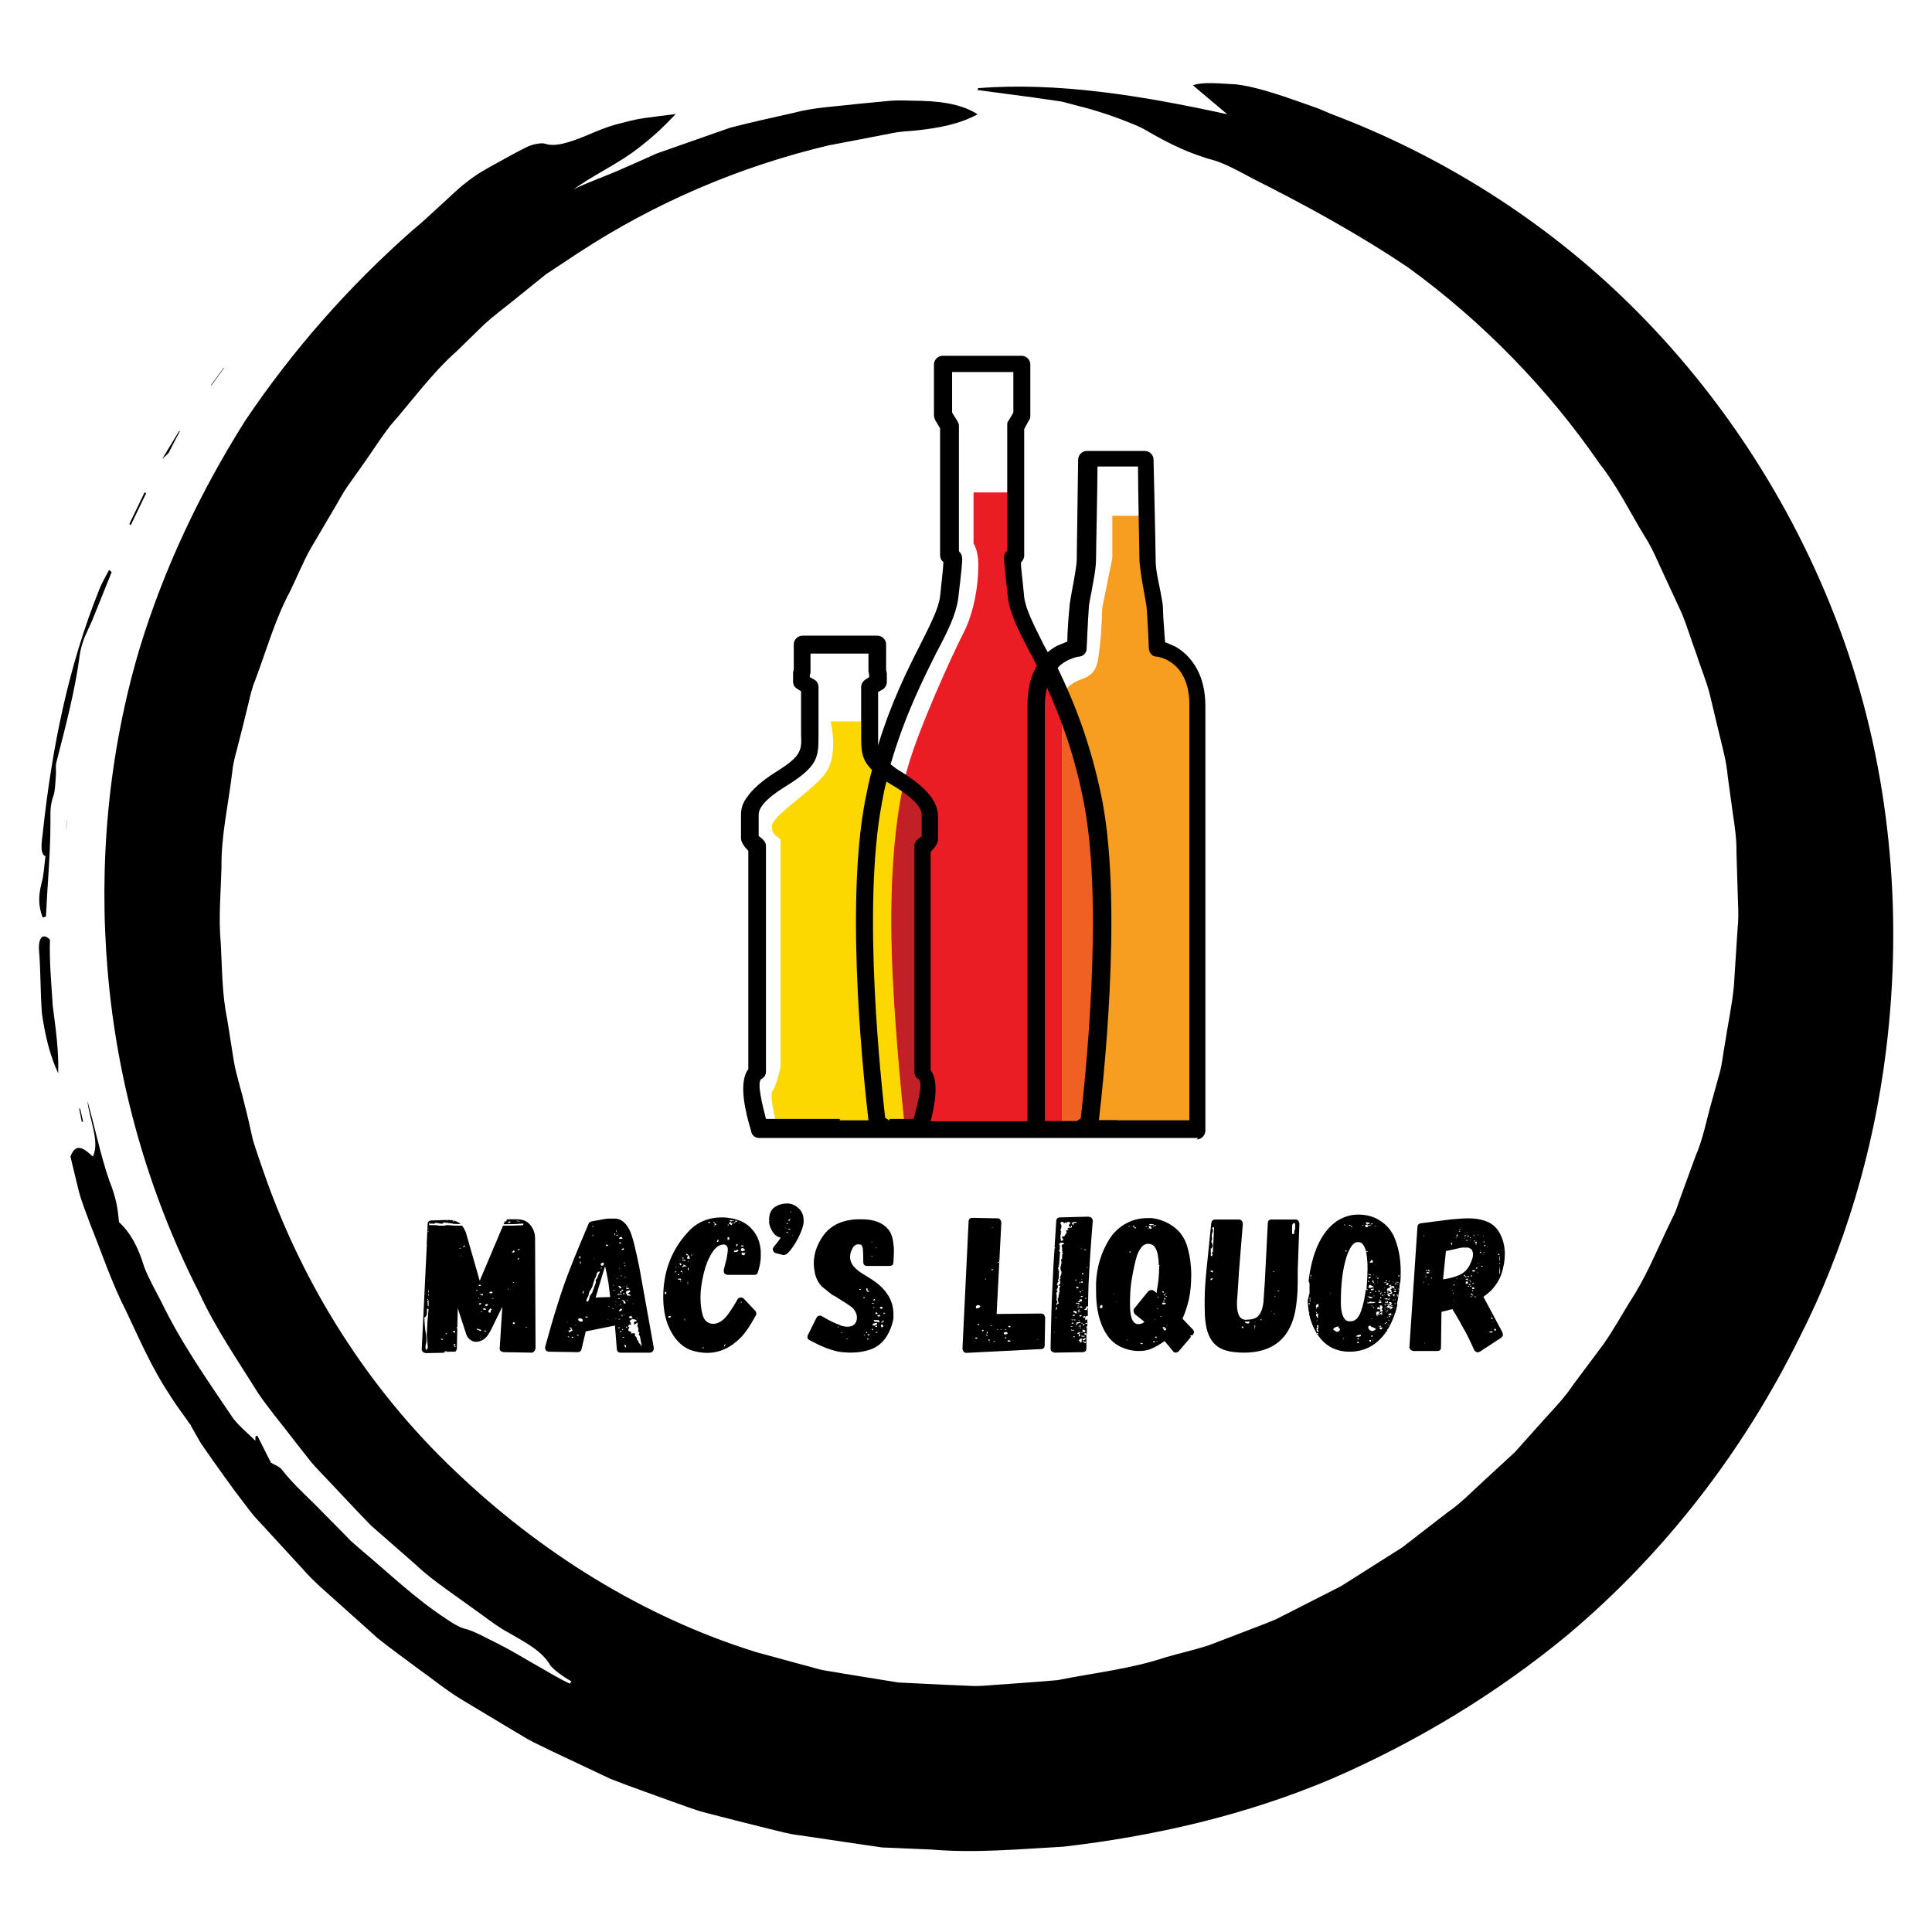 <?xml version="1.0" encoding="UTF-8"?>
<svg id="uuid-ea89cf6e-0311-48b2-ab7f-39f9430be8ff" data-name="Layer 1" xmlns="http://www.w3.org/2000/svg" width="82" height="82" viewBox="0 0 82 82">
  <defs>
    <style>
      .uuid-f53ecebc-0511-45d0-b8a3-3a4650ad23c4 {
        fill: #fdd800;
      }

      .uuid-f53ecebc-0511-45d0-b8a3-3a4650ad23c4, .uuid-396e1194-53a1-4e2e-80e4-e0ea89986c77, .uuid-0b2fd470-9f8e-4b96-bb9d-c99f57e4287f, .uuid-6ba4f1d7-ffbd-44c7-909e-83e9c7614686, .uuid-6a7d9bf7-0d1d-41ef-8ea3-0bf57b53f858, .uuid-bdd0ab72-3cdf-45c6-81d7-343e6e044c1e {
        fill-rule: evenodd;
      }

      .uuid-396e1194-53a1-4e2e-80e4-e0ea89986c77 {
        fill: #f06022;
      }

      .uuid-0b2fd470-9f8e-4b96-bb9d-c99f57e4287f {
        fill: #f79d1f;
      }

      .uuid-6ba4f1d7-ffbd-44c7-909e-83e9c7614686 {
        fill: #ea1d25;
      }

      .uuid-6a7d9bf7-0d1d-41ef-8ea3-0bf57b53f858 {
        fill: #c12026;
      }
    </style>
  </defs>
  <path d="M54.24,73.33c-.5.18-.98.36-1.71.62,1-.66.99-.65,1.71-.62Z"/>
  <polygon points="39.92 75.63 39.88 75.72 38.52 75.62 38.61 75.46 39.92 75.63"/>
  <path d="M34.63,75.21c-.78-.13-1.29-.35-1.82-.5.62.06,1.22.14,1.82.5Z"/>
  <path d="M29.23,73.77c-.76-.25-1.51-.46-2.24-.72-.7-.32-1.39-.67-2.01-1.12.6.21,1.28.52,1.78.6,1.14.17,2,.47,2.48,1.23Z"/>
  <path d="M8.06,60.45l-.54-.89c.37.28.61.58.54.89Z"/>
  <path d="M41.48,3.82l2.4.32,1.18.17c.38.1.76.2,1.14.3.46.13.91.28,1.34.44.43.17.84.31,1.22.55.89.51,1.73.93,2.88,1.24.53.19,1.04.48,1.53.74,2.25,1.13,4.52,2.37,6.62,3.79,3.16,2.3,5.91,5.13,8.11,8.32.75.95,1.28,2.05,1.91,3.08.33.51.55,1.07.81,1.62l.76,1.64c.23.56.4,1.14.61,1.7.18.57.42,1.13.57,1.71l.42,1.75c.14.58.3,1.16.35,1.76l.22,1.6c.08.53.16,1.07.15,1.61l.05,1.62c.01.54.06,1.08,0,1.61l-.16,2.48c-.08.82-.26,1.63-.38,2.44-.08.41-.11.82-.22,1.22l-.33,1.19c-.23.79-.37,1.61-.7,2.36l-.58,1.59c-.1.26-.18.54-.29.8l-.37.77c-.48,1.02-.92,2.07-1.55,3.02-.37.6-.71,1.22-1.12,1.8l-1.27,1.7c-.35.53-.79.99-1.22,1.46l-1.27,1.42-1.4,1.29c-.47.43-.91.89-1.44,1.25l-1.94,1.5-2.07,1.31-.52.33-.55.28-1.1.56-1.1.56c-.37.16-.76.3-1.14.45l-1.75.67c-.6.19-1.21.33-1.81.5-1.48.5-3.05.66-4.58.97-.78.07-1.56.12-2.34.18-.39.02-.78.07-1.18.07l-1.18-.05-2.06-.1-2.04-.33-1.02-.17c-.34-.05-.66-.17-1-.25l-1.98-.54c-4.82-1.5-9.18-4.25-12.79-7.7-3.67-3.48-6.43-7.86-8.08-12.59-.17-.49-.34-.97-.49-1.46-.11-.5-.22-1-.35-1.5-.14-.61-.34-1.19-.45-1.8l-.29-1.83c-.22-1.05-.21-2.13-.27-3.2-.1-1.07,0-2.14.03-3.2-.02-1.36.29-2.68.45-4.02.03-.34.11-.67.2-.99l.25-.98.24-.98c.08-.33.15-.66.28-.97.48-1.27.84-2.58,1.48-3.78.3-.61.55-1.24.88-1.83l1.03-1.75c.18-.3.34-.62.54-.9l.61-.86c.41-.57.78-1.17,1.21-1.72.92-1.05,1.75-2.21,2.81-3.15l1.19-1.16c.41-.37.86-.7,1.29-1.05l1.3-1.05,1.39-.92c3.22-2.11,6.82-3.66,10.62-4.56l1.83-.35.92-.18c.3-.06.61-.07.93-.1.99-.1,1.9-.28,2.64-.69-.54-.35-1.29-.54-2.37-.57-.45,0-.91-.04-1.36,0-.46.04-.91.09-1.36.13-.9.11-1.83.14-2.72.38-.89.2-1.8.4-2.69.63l-2.62.92-.51.18-.49.22c-.33.15-.66.29-1,.44-.66.3-1.37.53-2.03.86.79-.57,1.7-1,2.48-1.55.81-.59,1.32-1.08,1.86-1.65-.47.06-.91.11-1.33.17-.42.06-.8.17-1.2.27-.37.1-.79.27-1.18.44-.79.33-1.42.53-1.83.38-.14-.05-.53.01-.8.15-.42.21-.84.44-1.25.67-.42.23-.84.46-1.22.76-.46.34-.86.76-1.29,1.14-.36.33-.71.66-1.09.97-2.7,2.38-5.08,5.09-7.08,8.06-1.91,3.03-3.45,6.27-4.49,9.69-1.32,4.44-1.74,9.11-1.35,13.68.4,4.76,1.73,9.42,3.88,13.64.69,1.51,1.63,2.86,2.5,4.26.46.68,1,1.31,1.5,1.97l.76.97c.27.31.56.6.84.9.57.6,1.12,1.2,1.7,1.79l1.85,1.62c.6.57,1.27,1.03,1.94,1.51l1,.72c.33.24.66.49,1.02.68.7.41,1.43.77,1.79,1.39.12.18.56.5.9.69l-.06.1c-.55-.25-1.05-.58-1.58-.87-.5-.29-1-.59-1.5-.84-.51-.24-.95-.52-1.44-.64-.19-.05-.5-.24-.73-.4-1.29-.84-2.4-1.91-3.58-2.9l-.46-.4-.42-.43-.85-.86c-.56-.58-1.18-1.11-1.67-1.75-.12-.14-.3-.19-.46-.29-.19-.37-.37-.73-.58-1.15-.05.02-.07.02-.08.05,0,.05,0,.11,0,.17-.31-.31-.65-.58-.93-.93-1.08-1.6-2.21-3.2-3.06-4.96-.25-.49-.54-.99-.73-1.49-.26-.86-.59-1.46-1.07-1.9-.05-.59-.12-1.03-.41-1.76-.37-1.06-.61-2.26-.93-3.39.08.78.54,1.75.23,2.37-.34-.32-.72-.64-.95,0,.11.46.23.95.35,1.45.13.49.33.98.51,1.47.49,1.22.9,2.46,1.5,3.63.56,1.18,1.08,2.39,1.8,3.48.29.48.63.92.95,1.37v.02c.14.24.27.48.41.72l.47.68c.32.45.64.9.97,1.35l.66.87c.22.29.49.55.73.82l1.48,1.61c.48.56,1.04,1.02,1.58,1.51l1.63,1.46c.57.46,1.17.88,1.75,1.32.6.42,1.16.89,1.79,1.27l1.88,1.13.94.56c.32.18.65.32.98.49l2.54,1.2c.87.34,1.76.65,2.64.97.44.15.88.33,1.33.45l1.36.35,1.36.34c.46.11.9.24,1.37.29l2.77.41.69.1.7.03,1.4.06c1.87.16,3.73-.02,5.59-.12,3.91-.45,7.79-1.35,11.42-2.89,3.61-1.57,7-3.62,10.02-6.12,4.11-3.46,7.44-7.79,9.8-12.57,1.95-3.82,3.17-8,3.69-12.22.73-5.87.16-11.89-1.8-17.42-1.93-5.42-5.1-10.35-9.13-14.3-3.64-3.56-7.99-6.28-12.64-8.03l-.49-.21-.5-.18-1.01-.35c-.68-.22-1.35-.43-2.02-.51-.66-.03-1.37-.12-1.83.04.45.38.88.74,1.46,1.23-3.65-.8-7.19-1.37-10.58-1.11l-.02.13"/>
  <path d="M3.9,26.36c-.1.23-.22.48-.32.71-.09.25-.16.48-.19.7-.21,1.59-.61,3.06-1,4.6-.04.14,0,.36-.02.55-.02.29-.03.66-.1.85-.17.47-.12.78-.13,1.18,0,1.3-.13,2.63-.19,3.95l-.14.04c-.15-.41-.22-.82-.03-1.52.08-.29.1-.72.15-1.08-.29-.11-.12-.79-.1-1.12.38-3.47,1.07-6.94,2.38-10.19.11-.29.28-.57.42-.84l.11.09-.83,2.06"/>
  <path d="M2.47,45.55c-.37-.78-.56-1.65-.69-2.53-.07-.89-.05-1.78-.12-2.64-.05-.59.16-.8.46-.5-.03.93.06,1.87.12,2.82.12.94.26,1.89.23,2.85"/>
  <path d="M5.55,22.29l-.06-.05.65-1.35.06.05-.65,1.35"/>
  <path d="M6.87,19.5c.31-.51.52-.85.72-1.19l.05-.02c-.16.3-.32.61-.47.91-.04.07-.13.13-.3.29"/>
  <path d="M8.96,16.34l.53-.72h.02s-.53.73-.53.73h-.01"/>
  <path d="M3.53,47.61h-.06s-.11-.56-.11-.56h.04s.13.56.13.56"/>
  <path d="M2.86,34.72c-.04.18-.03.37-.05.56h0c.01-.19,0-.37.05-.56h0"/>
  <path class="uuid-f53ecebc-0511-45d0-b8a3-3a4650ad23c4" d="M36.88,30.62h-1.63s.4,1.52-.31,2.32c-.69.8-2.18,1.69-2.18,2.14s.37.43.37.6v9.61s-.17.8-.34,1c-.17.23.2,1.52.2,1.52l5.84.17s.66-1.49.52-1.89-.26-.86-.26-1.09.11-9.07.11-9.07c0,0,.43-.69.26-1.29-.14-.6-.8-1.23-1.46-1.63-.63-.43-1.06-.74-1.15-1.29-.06-.54-.03-1.14-.03-1.14l.06.03Z"/>
  <path class="uuid-6ba4f1d7-ffbd-44c7-909e-83e9c7614686" d="M46.19,48.07c0,.23.69-8.09.54-10.81-.17-2.72-1.32-6.63-2.35-8.98-1.03-2.34-1.32-3.37-1.32-3.92s.06-3.46.06-3.46h-1.8v2.17s.23.31.2,1.03c0,.69-.17,1.89-.63,2.77-.46.89-1.89,4.03-2.35,5.66-.49,1.63-.8,4.46-.69,7.92s.57,7.55.57,7.55l7.76.09v-.03Z"/>
  <path class="uuid-6a7d9bf7-0d1d-41ef-8ea3-0bf57b53f858" d="M38.37,33.25c-.37,1.69-.6,4.18-.51,7.15.11,3.46.57,7.55.57,7.55h.46c.06-.11.66-1.49.52-1.86-.14-.4-.26-.86-.26-1.09s.11-9.07.11-9.07c0,0,.43-.69.26-1.29-.11-.51-.6-1.03-1.15-1.43v.03Z"/>
  <path class="uuid-0b2fd470-9f8e-4b96-bb9d-c99f57e4287f" d="M45.07,47.84v-17.93c0-.51.2-.86.86-1.09.63-.23.66-.63.74-1.32.09-.69.11-1.69.11-1.69l.43-2.12v-1.8h1.43l.11,1.77.17,1.92.2,2.09s1.43.43,1.66,1.74c.23,1.29.03,7.26.03,9.95s-.06,8.41-.06,8.41l-5.72.06h.03Z"/>
  <path class="uuid-396e1194-53a1-4e2e-80e4-e0ea89986c77" d="M45.07,47.84v-17.87c.8,2.26,1.55,5.15,1.66,7.26.14,2.4-.4,9.24-.52,10.58h-1.14v.03Z"/>
  <path class="uuid-bdd0ab72-3cdf-45c6-81d7-343e6e044c1e" d="M35.63,47.55h1.23c-.14-1.23-1.03-8.95-.14-13.58.09-.46.17-.86.29-1.29-.46-.46-.46-.83-.46-1.49,0-.09,0,.17,0-.14v-1.89c0-.14.09-.26.17-.31l.17-.11v-.06c0-.09-.03-.14-.03-.2v-.74h-2.46v.74c0,.06,0,.11-.03.17v.09l.2.11c.11.06.17.2.17.31v1.89c0,.31,0,.06,0,.14,0,.94,0,1.32-1.37,2.17-.6.37-.92.66-1.06.89-.11.17-.11.29-.11.34v.89l.17.14c.09.09.14.17.14.29v9.58c0,.14-.09.26-.2.31-.2.14.06,1.14.2,1.69h3.15l-.03.06ZM47.42,47.55h3.06v-17.65c0-.54-.11-.91-.26-1.2-.23-.43-.52-.6-.69-.69-.29-.14-.43-.14-.43-.14-.2,0-.34-.17-.34-.37,0-.11-.06-1.32-.09-1.66,0-.11-.06-.37-.11-.69-.09-.51-.2-1.12-.2-1.46s-.06-2.95-.06-3.89h-1.72c0,.94-.06,3.43-.06,3.89s-.11.94-.2,1.46c-.06.29-.11.54-.11.69-.03.37-.09,1.69-.09,1.69,0,.2-.17.34-.34.34,0,0-.11,0-.43.14-.11.06-.29.14-.46.34.66,1.37,1.4,3.15,1.89,5.61.89,4.63,0,12.38-.14,13.58h.8-.03ZM44.44,29.19c.57,1.26,1.17,2.83,1.57,4.92.86,4.52,0,12.1-.14,13.36l-.17.11h-1.35v-17.65c0-.29.03-.51.09-.74ZM50.85,48.3h-18.63c-.17,0-.31-.11-.34-.29l-.03-.11c-.17-.57-.54-1.94-.09-2.52v-9.27c-.11-.11-.29-.31-.31-.51v-1c0-.14,0-.43.26-.77.2-.29.57-.66,1.26-1.09,1.06-.66,1.06-.92,1.03-1.57,0-.17,0,.06,0-.14v-1.69l-.17-.11c-.11-.06-.17-.17-.17-.31v-.34c0-.06,0-.09.03-.14v-1.09c0-.2.17-.37.37-.37h3.18c.2,0,.37.17.37.37v1.06c0,.06.03.11.03.2v.34c0,.11-.06.23-.17.31l-.2.11v1.69c0,.2,0,0,0,.14v.43c.57-1.86,1.26-3.23,1.8-4.29.43-.86.77-1.52.83-2.03.09-.86.14-1.26.14-1.46-.09-.06-.14-.17-.14-.29v-5.38l-.2-.34c-.03-.06-.06-.14-.06-.2v-2.17c0-.2.17-.37.37-.37h3.35c.2,0,.37.17.37.37v2.17c0,.06,0,.14-.06.2l-.2.37v5.38c0,.11-.06.2-.14.29,0,.2.06.6.14,1.46.06.51.4,1.17.83,2.03.06.11.11.2.17.31.17-.14.34-.26.49-.31.14-.06.26-.11.34-.14,0-.4.06-1.17.09-1.43,0-.17.06-.43.11-.74.09-.49.2-1.06.2-1.32,0-.4.06-3.86.06-4.23,0-.2.17-.37.37-.37h2.46c.2,0,.37.17.37.37,0,0,.09,3.83.09,4.26s.11.86.2,1.32c.06.31.11.57.11.74,0,.29.06,1.03.09,1.43.09.03.23.09.34.14.26.11.72.43,1.03,1.03.2.37.34.89.34,1.54v18.02c0,.2-.17.37-.37.37l.06-.06ZM43.61,47.55v-17.65c0-.66.14-1.17.34-1.54,0-.03.03-.06.06-.09-.11-.23-.2-.43-.31-.6-.49-.94-.83-1.63-.92-2.29-.17-1.54-.17-1.72-.17-1.72,0-.11.06-.23.14-.29v-5.32c0-.09,0-.14.06-.2l.2-.34v-1.72h-2.6v1.72l.23.37c.03.06.06.11.06.2v5.32c.11.09.14.23.14.34s-.03.49-.17,1.66c-.09.66-.43,1.37-.92,2.29-.57,1.14-1.34,2.66-1.95,4.75.14.11.29.23.49.34.69.43,1.06.8,1.26,1.09.23.34.26.6.26.77v1c0,.2-.2.4-.31.51v9.27c.37.49.17,1.49,0,2.17h4.09l.03-.06ZM37.74,47.55l-.17-.11c-.14-1.26-1-8.84-.14-13.36.06-.31.11-.63.2-.91.09.06.2.14.32.2.6.37.92.66,1.06.89.11.17.11.29.11.34v.89s-.11.09-.14.11c-.09.06-.17.17-.17.31v9.58c0,.11.06.26.17.31.23.11-.06,1.14-.2,1.69h-1.03v.06Z"/>
  <path d="M22.72,57.25s-.02.08-.05.11c-.03.03-.07.05-.11.05l-1.19-.02s-.08-.02-.12-.05c-.04-.04-.05-.08-.04-.12l.11-1.76-.44.9c-.06.13-.12.23-.19.33-.07.09-.14.15-.22.19-.07.04-.16.07-.26.07s-.19-.03-.27-.1c-.08-.06-.14-.16-.17-.28l-.31-.95-.03-.11-.02.82h-.02v.05h.02l-.02.85c0,.05-.02.1-.07.14-.01,0-.03,0-.07,0h-.27s-.05-.02-.05-.02c-.02,0-.03,0-.05.02-.02.01-.03.02-.04.04h.39l-1.16.02s-.09-.02-.12-.05c-.03-.03-.05-.07-.05-.12l.13-2.67.08-1.65c.01-.06.01-.1,0-.13l.04-.85c0-.1.06-.16.17-.16l.65-.02v.02s.02,0,.03,0l-.02-.02h.04c.21,0,.39.05.53.17-.04,0-.11,0-.2,0-.07,0-.14-.01-.21-.03-.02,0-.12-.01-.3-.04-.03.04-.07.06-.1.06l-.12-.02s-.08-.02-.1-.02c-.04,0-.08.02-.11.05-.03-.02-.06-.02-.07-.02-.01,0-.02,0-.03,0,0,0-.01.01-.01.02h-.02s-.02-.02-.05-.07l-.02.12s.1,0,.18,0c.09,0,.16,0,.23.02h.08s.09,0,.19,0l.03-.02h.09s.03,0,.03,0c.18.02.37.02.57.02.06.07.11.17.16.28h0s.59,2.06.59,2.06l.99-2.34c.25,0,.54,0,.86-.02v-.07c-.21.02-.46.03-.75.03h-.09l.05-.1v-.03s.02,0,.02,0l.02.02s.04-.02.04-.04v-.02s0-.02,0-.02c.02-.01.04-.02.07-.02h.35c.24,0,.41.06.53.18.17.17.26.38.26.63l.02,4.71ZM19.21,51.82v.02h.06l.02-.03s-.01-.02-.03-.02c-.01.01-.02.02-.03.02v.02ZM22.16,51.87c-.07-.02-.13-.03-.17-.05l-.06-.02s.01.03,0,.03l.21.03ZM21.67,51.86s-.02-.02-.03-.02c-.02,0-.03,0-.05.02-.02.01-.03.02-.03.03.01.01.02.02.02.02,0,0,0,0,0,0,0,0,0,0,0,0l.08-.02v-.03ZM19.04,51.84s0,0,0,0h0ZM18.2,52.15l-.02-.02-.02.02h.04ZM18.18,52.28v-.05l-.03.05h.03ZM19.72,52.85s-.01.01-.03.03l-.04.05h.07s0-.02,0-.04v-.04ZM19.5,52.99h.06v-.02h-.06v.02ZM22.06,53.03s-.02-.02-.02-.02h-.06s0,.03.02.05h.03l.02-.02ZM21.79,53.07s-.02.06-.07.07c.01.01.02.02.04.02.02,0,.05,0,.08-.02v-.05l-.06-.02ZM19.63,53.32l-.06-.03s0,0,0,0h0s0,.02,0,.02h.03s.04,0,.04,0ZM22.05,53.44s-.02-.04-.05-.04l-.02.02s-.01.02-.02.02c0,.02.02.02.05,0h.04ZM18.2,54.32l-.02-.02.02.05v-.02ZM21.78,54.45h0s.02,0,.02,0h.02s-.01-.03-.04-.03l-.02.02.02.02ZM20.32,54.52s0,.04,0,.04c0,0,0,.01,0,.02h.07l.02-.02s0,0,0,0c0,0,0,0,0,0h0s-.02-.03-.02-.03h-.07ZM21.6,54.68s-.04.02-.04.04c0,.01,0,.02,0,.02h0s0,0,.02,0h0v-.06ZM20.22,54.76v.02s.02,0,.02,0c.02,0,.02-.01.02-.04h-.08s.03,0,.03,0ZM18.2,54.76h-.02v.1h.02v-.1ZM20.9,54.89h0s0,0,0-.01h0s0-.01,0-.02c0-.03-.02-.04-.07-.04-.02,0-.05.02-.07.05.01,0,.02,0,.02.02,0,0,.03,0,.06,0h.05ZM20.44,54.98s.03,0,.03,0h.02s.01-.04,0-.07l-.1.02h-.03s.02.02.02.02l.07.02ZM18.2,54.92h-.02v.07h.02v-.07ZM20.3,55.12h.04v-.03h-.04v.03ZM20.95,55.1h-.07v.02h.07v-.02ZM18.14,55.14s-.01.01,0,.02c0,0,.02.01.03.02v-.06s0,.01-.02.02ZM18.17,55.19s-.01.02-.04.03c.01.02.02.04.02.05,0,.03,0,.05,0,.07v.03s.01.07.04.08v-.26ZM20.38,55.36h.02l.04-.02-.02-.02-.02-.02s-.04.02-.08.02l.02.05h.03ZM20.69,55.4s.03-.02.03-.03c0,0,0-.01-.02-.02h-.02s-.05,0-.05,0c-.03.02-.04.03-.04.04,0,.01,0,.02.02.03.01.01.02.02.03.02l.04-.02ZM20.54,55.59s.02,0,.04,0c.02,0,.04,0,.06,0-.03-.04-.05-.07-.08-.07,0,0-.03.01-.07.04l.02.02h.03ZM20.85,55.61s.02-.02.02-.02c0-.02-.02-.04-.05-.06-.02.02-.04.04-.06.06-.02.02-.03.05-.03.06,0,.02,0,.04,0,.04.01.02.03.02.06.02.02,0,.04,0,.04-.02,0-.02,0-.03,0-.04,0-.01,0-.02,0-.02v-.02h.02ZM18.12,56.6l.02-.49.05-.55-.07-.02v.23s-.02.07-.05.11l-.04.03s-.02,0-.02,0l.02.34.02.21.03.18c.01.08.02.14.02.19,0,.07,0,.14-.02.21-.01.03-.02.06-.02.09v.09s.02.03.02.05,0,.04,0,.05l.08-.11-.05-.62ZM20.48,55.69s0-.01-.02-.02c-.01,0-.03-.01-.04-.01v.03h0s.03,0,.03,0h.02ZM20.34,55.81s.01,0,.02,0c0,0,0,0,0,0-.01,0-.02,0-.02,0h0ZM21.86,56.16l-.02-.02s-.02-.02-.03-.02c-.02,0-.04.01-.05.04,0,0,0,0,.02.02.01.01.03.02.04.02,0,0,.01,0,.02-.02l.02-.02ZM22.36,56.34s0-.03-.02-.03c-.01,0-.02,0-.04.03h.06ZM20.43,56.44s-.08-.01-.12-.03c-.02-.01-.04-.02-.04-.02-.01,0-.02,0-.03.01,0,0-.01.01-.01.02.05.02.08.04.09.04l.04.02s.03.02.04.02l.02-.02v-.05ZM20.63,56.52l-.02-.03s-.01-.01-.03-.03c-.02,0-.02.02-.02.04.01.01.02.02.04.02.01,0,.02.01.03.02l.02-.02ZM19.22,56.52s.02.04.07.04c.02,0,.03-.01.03-.04,0-.02-.01-.03-.04-.03-.04,0-.06.01-.06.03ZM18.95,56.59h0s-.04,0-.04,0c0,0,0,0,0,0,0,0,0,0,0,0v.02s.01.02.03.02c.02-.01.02-.02.02-.02v-.02ZM20.4,56.7s-.02,0-.02.02h.02s0-.02,0-.02ZM20.4,56.81h-.02v.03h.02s0-.03,0-.03ZM18.8,56.85s0-.03-.02-.03c-.01,0-.02,0-.04,0-.01,0-.02.01-.03.02.02.02.05.03.08.03,0,0,0,0,0,0v-.02ZM19.3,57.12v-.03l.04-.03h-.02s-.02-.02-.02-.02c-.03,0-.04,0-.04.02v.02s.03.04.02.06c0,.02.01.02.05.02h.02s-.01-.02-.02-.02l-.02-.02Z"/>
  <path d="M27.75,57.25s-.02.08-.05.11c-.03.03-.07.05-.12.05h-1.24c-.1,0-.15-.05-.16-.15l-.08-1-1.24.25-.18.76c-.02.08-.08.12-.16.12l-1.22-.02c-.05,0-.1-.02-.13-.06-.03-.04-.04-.09-.03-.15.14-.51.32-1.16.57-1.94.13-.41.29-.88.5-1.41.19-.49.45-1.11.77-1.87.02-.05.06-.08.12-.1l.17-.03c.16-.03.29-.05.38-.07.05-.01.13-.02.25-.02.1,0,.18,0,.23,0,.26.02.47.21.63.57.05.13.11.32.17.57.07.3.14.6.2.9l.62,3.45v.03ZM25.18,52.08v-.05h-.03v.05h.03ZM26.17,52.29v-.07h-.02v.07h.02ZM26.1,52.43s.02-.04.02-.07c-.03,0-.04,0-.04,0v.05l.02.02ZM25.15,52.4v.11s.01-.06.04-.1h-.04ZM26.24,52.43s.02-.02.02-.02h-.09s0,.02,0,.02c0,0,0,.01,0,.02h.03s0-.02.02-.03ZM26.17,52.46v-.02l-.02-.03v.02l.02.02ZM26.33,52.5s-.04.02-.06.06l.02.02h.11l.03-.02s-.04-.03-.04-.05l.02-.02s-.06.02-.07.02ZM26.3,52.72s-.03.01-.03.03c.01.01.02.02.04.02,0,0,.02,0,.04.02.01-.01.02-.02.02-.02v-.02s-.04-.02-.07-.02ZM25.63,52.8v-.02s0,0,0,0l-.02.02h.02ZM25.73,52.88h.04s.01,0,.02,0c0,0,.01,0,.02,0,0-.02,0-.04-.02-.05,0,0-.01,0-.02,0,0,0-.01,0-.02,0h-.03v.04ZM26.44,52.99s-.01.01-.04.02c-.01,0-.02,0-.02.02,0,0,0,.01.02.02h.05s.03-.02.03-.03c0-.03-.01-.04-.04-.04ZM24.63,53.31s0,0-.02,0c-.02.02-.03.03-.03.03,0,.02,0,.04.02.06.01.02.02.03.03.03,0-.02,0-.04,0-.07,0-.03,0-.06,0-.07ZM25.2,53.43h0s0,0,.01,0c.02,0,.03,0,.03,0l-.04-.02s0,0,0,.02v.02ZM24.62,53.64h.03v-.1h-.03v.1ZM25.59,53.59s-.08.02-.1.06c.01.04.02.06.04.07.02,0,.04,0,.08-.02l.02-.07v-.02s-.01-.01-.02-.02h-.02ZM26.47,53.61h.06v-.02h-.06v.02ZM26.56,53.74s-.02-.04-.05-.04v.02s0,.02,0,.02h.05ZM25.85,54.65c-.02-.18-.04-.31-.06-.39-.04-.23-.08-.4-.11-.52l-.4,1.33.62-.02-.05-.39ZM25.5,53.85h.02s.02-.06.02-.06h-.02s-.02.06-.02.06ZM26.29,53.85h.02s-.02-.02-.02-.02h-.02s.02.02.02.02ZM25.27,54.33s.03-.03.05-.05c.02-.02.03-.04.04-.06l.02-.07.08-.17-.04-.02-.04.03s-.04.03-.04.03c-.03.1-.04.15-.04.15-.02.04-.03.06-.03.06,0,.01,0,.02-.02.03-.01.01-.02.03-.02.06l-.06.18-.03.11s-.04.09-.07.13c-.03.04-.05.07-.06.1,0,.03-.01.04-.01.05-.01.02-.02.05-.02.07,0,.03-.02.07-.05.12-.02.04-.03.08-.04.1,0,.04,0,.06.02.06.02,0,.03,0,.04,0,0,0,0,0,.02-.02.02-.05.04-.1.05-.14,0-.05.02-.09.06-.13,0-.02.02-.04.05-.07l.03-.09s.03-.06.05-.13c.02-.07.05-.15.08-.22v-.1ZM26.4,54.14h0s0,0,0,0h-.06s0,.02,0,.02h.05v-.02ZM26.56,54.21l-.05-.02v.02l.05.02v-.02ZM26.17,54.25s.01.02.02.02.02,0,.02-.02h-.04ZM26.6,54.54s.04-.01.04-.03l-.04.03ZM26.07,54.56s0-.01-.02-.02h-.03s0,.02,0,.02h.05ZM26.37,54.65s-.04-.07-.1-.08c-.02,0-.02.02-.02.05h.05s-.03.04,0,.06h.07v-.02h0ZM26.58,54.6s.05,0,.05-.02c0,0-.01,0-.01,0,0,0,0,0,0-.01h-.02s-.02,0-.02.02v.02ZM26.47,54.6s.02.02.02.02l.02-.02s-.02,0-.05,0v.02ZM26.58,54.69s.04.02.05.02c.03,0,.05,0,.08-.02-.02-.02-.04-.03-.07-.03h-.07v.04ZM26.36,54.79s.04,0,.04,0h.05v-.04h-.02s-.01-.02-.02-.02c-.03.01-.04.03-.04.05ZM26.03,54.76v.02h.07v-.02h-.07ZM26.75,54.8s-.01-.03-.02-.03h-.08s-.05.04-.07.05c-.02,0-.02.02-.02.02,0,.02.02.07.07.15h.15s-.04-.05-.06-.05-.05-.02-.08-.05c.04-.01.06-.02.07-.03,0-.02.02-.03.05-.05ZM24.75,54.79l-.02.07s0,.04.02.05c.02-.03.02-.05.02-.07v-.06h-.03ZM26.38,54.83v-.02h-.07v.03l.04.03h0s.02-.02.02-.02h.02v-.03ZM26.47,54.87s0,0,0,0c0,0,0,0,0,0h-.02l.02.1s.03-.05.03-.08h-.02ZM26.28,54.91s-.02,0-.04,0c-.01,0-.02,0-.03,0l.02.04s.03,0,.05,0h.06s.02,0,.04,0c.01,0,.02-.02.02-.03h-.12ZM26.19,55v.02s0,0,0,0v-.03s0,0,0,0ZM26.31,55.12s0-.01,0-.02h-.05s-.02,0-.02,0v.02s.05.02.05.02c0-.01,0-.02,0-.02ZM26.18,55.12s.03,0,.02-.02l-.02.02ZM26.64,55.21s0-.02-.02-.03h-.02s0,.01,0,.02l.05.02h0ZM26.56,55.32s-.02-.03-.02-.05c-.01-.02-.02-.04-.02-.05-.05-.03-.09-.05-.13-.04,0,.01,0,.02.02.02.02,0,.04.03.06.07v.05h.08ZM26.13,55.24v.03h.02v-.03h-.02ZM26.9,55.34h0s-.05-.02-.05-.02v.02h.05ZM26.31,55.38h.03v-.04h-.03v.04ZM26.13,55.41v-.02h-.02v.02h.02ZM25.82,55.44v.02h.04v-.02h-.04ZM26.03,55.57s0-.02,0-.04c-.01,0-.03,0-.06.02h.03l.02.02ZM26.3,55.59s-.04.04-.04.04c.03.02.06.02.08.02.04-.03.06-.05.06-.07,0,0,0-.02-.02-.03-.02,0-.02,0-.02-.02l-.05.05ZM26.47,55.81h.04v-.02h-.04v.02ZM26.37,55.81s.02.05.05.07v-.07h-.05ZM26.69,55.87s0,.03.02.05c.01.02.03.03.05.03.03,0,.04,0,.05,0,0,0,.02,0,.05,0,0-.01-.01-.02-.02-.02l-.03-.03s0-.03,0-.07c0,.02-.02.03-.04.03l-.07.02ZM24.85,55.88v.04h.09v-.04h-.09ZM24.74,56.04s-.02-.04-.02-.05c-.06-.03-.09-.04-.1-.04-.03,0-.05,0-.06.02-.01.02-.02.03-.02.04,0,.02.01.03.03.05.02.02.05.03.07.03.01,0,.02,0,.02,0h.08l-.02-.05ZM26.13,55.95v.03h.02v-.03h-.02ZM27.06,55.97v-.02h-.03v.02h.03ZM26.22,55.98s.03.01.03.02h.08v-.02h-.11ZM25.82,55.99h-.02s0,.02,0,.02h.02s0-.02,0-.02ZM27.19,57.12s.03,0,.04-.02l-.07-.39-.03-.04-.02-.04s.01-.04.04-.06c-.05-.03-.07-.05-.07-.07.01-.03.02-.06.02-.07,0-.03-.01-.07-.03-.11-.02-.03-.02-.05-.02-.06,0-.02,0-.03.02-.03,0,0,0,0,0-.02,0-.02,0-.05-.02-.08l-.06.05-.06.04-.02-.02v-.08s.02-.04.07-.04l.03.02v-.07s-.04-.02-.07-.03c-.03,0-.05-.01-.06-.01-.03,0-.06,0-.1.03-.04.02-.06.04-.06.06,0,0,0,.01.02.02l.03.02s-.02.04,0,.06l.03.02s0,0,.01,0c0,0,0,0,0,0-.02.01-.04.02-.06.02-.05,0-.07.01-.07.04l-.02.06s.02,0,.04,0c.01,0,.02.01.01.02,0,.01,0,.02-.02.02,0,0,0,0,0,0,0,.01,0,.02,0,.02l-.02.03v.07s.03.02.09.04c.05.02.05.04,0,.07.02,0,.05,0,.1,0,.02,0,.03,0,.04,0h.05v.11h0s0,0,0,0l.02.02s.02.02.02.02c0,.01,0,.02.02.02,0,0,0,0,.02.02v.07s.04.05.07.07c0,.01,0,.02,0,.02v.02s.01.03.03.05c.02.02.04.04.05.04ZM24.09,56.13s0-.03-.02-.03v.02l.02.02ZM24.44,56.26s0-.03,0-.04c-.01.01-.02.03-.02.04,0,0,0,0,.02,0,0,0,0,0,0,0ZM26.63,56.34s0,0,0-.03h-.06s0,.03,0,.03c0,0,0,0,.02.02,0,0,0,0,0-.01,0,0,0,0,.01-.01ZM24.24,56.41h.02v-.05s-.02-.02-.05-.02h-.02s0,.01,0,.01h0v.04l.06.02ZM26.24,56.34v.03h.06v-.03h-.06ZM26.45,56.44s0-.03-.02-.03c-.01,0-.02,0-.03,0v.03h.05ZM24.21,56.54s0-.01.01-.02c0,0,.01-.01.02-.02l.06-.02v-.03s-.02-.02-.02-.02l-.03-.02s-.06.07-.13.07c0,.01,0,.02.02.04.02.02.03.02.05.02,0,0,.01,0,.02-.02ZM26.35,56.5s-.04,0-.04-.02v.06s.09-.02.09-.02l-.05-.02ZM24.54,56.7s.02-.02.02-.03l-.02-.02s-.02,0-.02,0h-.05s.03.03.03.03h.03ZM24.19,56.75s-.01,0-.02-.01c-.01,0-.02-.01-.03-.02-.03,0-.04.01-.04.03,0,0,.02,0,.05,0h.05ZM24.3,56.79s.03-.02.03-.02c0-.02-.01-.04-.03-.04-.03.02-.05.03-.05.03l.05.03ZM26.5,56.79s-.01-.03-.03-.05l-.04.02-.02.02h.09ZM26.58,57.17s0,0,0,0c0,0,0,0,0,0-.02-.03-.02-.06-.02-.08h-.08s.02.04.04.06c.02.02.03.03.05.05v-.02Z"/>
  <path d="M32.08,52.39c.14.24.21.51.21.8v.14c0,.19-.04.4-.12.66-.02.08-.07.12-.15.12h-1.14s-.09-.02-.12-.05c-.03-.03-.04-.07-.04-.11,0-.03,0-.05,0-.06l.12-.47c.03-.18.05-.3.05-.36,0-.05,0-.1-.02-.14-.04-.07-.09-.1-.15-.1-.19,0-.36.12-.51.37-.15.24-.27.54-.35.89-.08.35-.13.68-.13.98,0,.27.03.52.09.74.06.22.19.35.37.38.2.03.39-.05.58-.24.01-.01.05-.06.11-.13l.1-.14c.1-.14.21-.32.33-.53.03-.05.08-.07.14-.07.05,0,.09.02.12.05l.49.52s.04.06.04.11c0,.04,0,.07-.02.08-.24.44-.45.75-.65.95-.43.43-.9.64-1.42.64-.19,0-.38-.03-.57-.08-.39-.1-.7-.37-.94-.79s-.35-.92-.35-1.49c0-1.09.35-2.01,1.05-2.77.37-.41.85-.62,1.45-.62.06,0,.15,0,.27.02.25.03.48.1.67.21.2.12.36.28.49.49ZM31,51.77s-.03.03-.03.04c.03.02.06.03.07.03,0,0,.02,0,.06-.02.02,0,.05,0,.07,0l-.03-.02s-.04,0-.07,0l-.07-.02ZM31.07,51.96s0-.03.02-.04c.02,0,.04,0,.08,0,0,0,.01-.02.03-.04l.05-.02s.04-.02.05-.03c-.01-.01-.03-.02-.05-.02s-.03,0-.04,0c-.01.01-.01.02,0,.02,0,.02,0,.03,0,.03-.03.01-.04.02-.05.03-.01.01-.02.02-.04.02-.02,0-.04,0-.04,0-.01,0-.02,0-.03,0,0,0-.01,0-.02,0,0-.01,0-.02,0-.02,0,0,0-.01-.02-.02-.03,0-.06.02-.08.04.03.01.04.02.02.04l.11.05v-.02s0,0,0,0ZM30.13,51.89s0,0,0,0c0,0,0,0,0-.01v-.02h-.12s.05,0,.06.02c.01,0,.02,0,.02.02h0s.02.02.02.02c.02,0,.02,0,.02,0h0ZM30.32,51.89l.03-.03h-.07v.03h.04ZM31.36,51.91v.02h.04v-.02h-.04ZM30.38,51.99l.03-.02s-.03-.02-.03-.04h-.05s-.02,0-.02.02c0,.01.01.02.03.03l.03.02ZM30.88,52s.04.01.04.02v-.02s.02-.02,0-.03c-.01,0-.03.01-.05.03ZM30.36,52.04s-.02-.02-.02-.02h-.03s-.03.02-.03.02c0,0,0,0,.02,0,0,0,.01,0,.02,0,.01,0,.02,0,.04,0v-.02ZM30.27,52.23v.02s0,0,0,0h.02s-.02-.02-.02-.02ZM30.97,52.43s.02-.02.02-.03c-.01,0-.02,0-.02,0v.02ZM30.88,52.51v.11h.07v-.11h-.07ZM30.46,52.62l-.02.05-.02.04h.05s0-.01.02-.02c0,0,0-.01,0-.02l.02-.05h-.05ZM31.32,52.83s-.02-.03-.07-.03v.09s.02.02.02.02l.02-.04s.02-.03.02-.04ZM31.55,52.92v-.02h0s0-.02,0-.02v-.02h-.09l-.02.03.09.02ZM31.44,53.04s.02.07.07.07l.04-.02s.03,0,.03-.01c0,0,0,0,0,0h.03v-.05s-.02-.02-.02-.02l-.03-.02s-.04-.02-.05-.02c-.02,0-.03,0-.05.03-.01.02-.02.03-.03.05ZM29.74,53h-.02s-.02,0-.02,0h.04,0ZM31.35,53.1s-.02-.04-.07-.07h0s-.02.04-.04.05c-.01,0-.02,0-.03,0,0,0-.02,0-.03,0h-.03v.04s.03.02.05.02c.01,0,.02,0,.04,0l.06-.02.05-.03ZM31.62,53.16l-.05.02s-.03,0-.05-.02h0s-.02,0-.02,0c-.02.03-.03.05-.03.08l.05.02s.05.02.06.02l.03-.02s0-.03-.02-.04h.02v-.02h.02s0,0,0-.01c0,0,0,0,0,0l.02-.02h-.02ZM29.44,53.2v.02h.02v-.02h-.02ZM29.28,53.4s-.02-.04-.02-.05c0-.04-.02-.08-.07-.1-.02-.01-.03-.03-.02-.05-.03.02-.05.04-.05.06,0,0,.01.01.04.02.01,0,.03,0,.06,0,0,.02-.02.04-.04.06l-.02.05s0,.03.02.03h0s0,0,.02,0c.02,0,.03,0,.03,0,0,0,0,0,.02.02,0-.01,0-.02.02-.02l.02-.02ZM29.39,53.29s0-.01-.02-.02l-.02-.02h-.02s0,.02-.02.02l.07.02ZM29.43,53.27s0,0,0,0c0,0,0,0,0,0h0ZM28.95,53.4s.03.02.05.02l.02-.02s-.04-.03-.07-.03v.03ZM28.82,53.47s.02.02.04.02h.04l-.08-.02ZM28.96,53.5s.08,0,.11.02c.02-.01.02-.03.02-.05h-.13v.03ZM29.2,53.52v.02h.04v-.02h-.04ZM29.92,53.55v.02h.02v-.02h-.02ZM31.67,53.59h0v.02s.02,0,.02,0h-.02ZM28.92,53.64s-.02-.01-.02-.02h-.06v.02s.02.05.05.07c.02-.02.03-.03.03-.04,0-.02,0-.02,0-.02ZM29.17,53.77c-.08-.06-.12-.09-.14-.09h-.04s.02.02.02.04c0,.02,0,.02,0,.02h-.02s-.02,0-.02,0h-.02s-.01.01-.01.02c0,0,0,0,0,0h.02s0,.02,0,.02c0,0,0,0,0,0,.02,0,.04,0,.07-.02.03-.02.05-.02.06-.02l.03.02s0,0,.02,0h.03ZM28.83,53.79s-.01-.03-.04-.04c0,.01,0,.02.02.03.01,0,.02.01.02.01ZM28.67,53.76v.02h.04v-.02h-.04ZM29.23,53.87s0-.05-.02-.08c-.02.03-.02.06-.02.07,0,.01,0,.03.02.05h.02v-.03ZM29.1,53.83v.02h.07s0,0,0,0h-.07ZM28.89,53.99s.03,0,.04,0h.02v-.05s-.03,0-.03-.02l-.02.04-.02.03ZM28.66,54.01s.05-.03.05-.05h-.02s-.06.02-.06.03l.03.02ZM28.96,54.01v.03s.03,0,.03,0v-.03s-.03,0-.03,0ZM28.83,54.12h0s0-.01,0-.02v-.02h-.06v.04h.04ZM28.87,54.27s-.03,0-.05,0h-.05v.02s.02.02.02.02c.03,0,.07,0,.12.02v-.04l-.03-.02ZM28.89,54.34s-.02.01-.02.03v.02s.02,0,.02.02v-.07ZM29.2,54.56s0-.06,0-.11c0-.03,0-.05,0-.06-.02.02-.02.04-.02.07,0,.02,0,.04.02.05v.05ZM28.22,54.84v.05s0,.03,0,.03l.02.02s.04-.03.04-.04v-.07h-.06ZM31.44,55.24s0,.04.02.06c0,0,0-.01.02-.02,0,0,0-.01,0-.02l-.04-.02s0,0,0,0v.02ZM28.48,55.88l-.02-.02h-.06l-.04.02v.03h.02s.02.02.02.02c0,0,.01,0,.02,0l.06-.04ZM29.05,55.97v.07h.02v-.07h-.02ZM30.74,57.16l.05-.1-.02-.02-.05.11h.02ZM29.85,57.18s-.05.03-.05.04h.07v-.02s-.02-.02-.02-.02Z"/>
  <path d="M33.14,52.52c-.03.06-.13.2-.3.4-.03.04-.04.07-.04.1,0,.04.01.07.04.11.02.03.06.05.1.06l.31.08h.02s.09-.02.14-.06c.16-.15.32-.38.47-.67.15-.3.23-.54.23-.72,0-.23-.07-.41-.22-.54-.14-.13-.3-.2-.47-.2-.23,0-.41.06-.56.17s-.22.3-.22.55h.03v.02h-.03v.02c0,.13.05.27.14.42.09.15.21.24.36.27ZM33.53,51.46s.02-.03.06-.05c0,0,0,0,0,0v.02s0,.02,0,.02h-.06ZM33.53,51.76s0,.02-.02.02c-.01.01-.01.03,0,.05h-.03s-.02-.01,0-.02h0s-.02-.02-.03-.02l.04-.03s.01,0,.02-.02c0,0,.01,0,.02-.02l.02.04ZM33.45,51.93s-.03.02-.02.02c-.01,0-.03,0-.05-.02,0,0,0,0,0-.01,0,0,0,0,.01-.01h.03s0,.01.02.02ZM33.38,52.13s-.02,0-.04,0v-.02l.04.02ZM33.5,52.18s-.02,0-.04,0h0s0,0,0-.01c0,0,0,0,0,0v-.02s.01,0,.02,0h.03l.03.02v.02h-.03ZM33.07,52.2l.02.02h-.03l.02-.02h0ZM33.44,52.34s-.06-.03-.07-.04h0s0,0,.02-.02l.05.02v.03ZM33.32,52.32s0,0,0,0c0,0,0,0,0,.01h-.02l.02-.02ZM33.66,52.46h-.02v-.03h.02v.03Z"/>
  <path d="M35.65,56.24c-.25-.09-.51-.22-.77-.38-.03-.02-.05-.02-.08-.02-.07,0-.12.03-.15.1l-.36.72s-.02.06-.02.09c0,.06.03.1.09.13.55.3,1.01.47,1.38.51.15.01.27.02.35.02.33,0,.63-.05.9-.15.25-.1.45-.26.61-.49.15-.23.26-.49.32-.81h0s0-.11,0-.19c0-.61-.34-1.12-1.02-1.53l-.26-.16c-.13-.08-.24-.16-.33-.25-.15-.14-.23-.3-.23-.48,0-.11.03-.22.08-.32.07-.17.18-.24.34-.21h0c.06,0,.1.06.12.16.02.2.02.4.02.58,0,.11.05.17.16.17h.95c.11,0,.17-.05.17-.16.01-.18.02-.33.02-.45,0-.11,0-.21-.02-.3-.02-.27-.09-.48-.21-.63-.24-.3-.62-.44-1.14-.44-.14,0-.28,0-.41.02-.6.07-1.04.35-1.32.83-.2.33-.3.67-.3,1.02,0,.14.02.29.05.44.06.23.16.41.3.55,0,0,0,0,0,0,0,0,0,0,0,0,.27.22.43.35.49.38h.02s.17.11.17.11c.28.17.46.29.54.35.17.13.26.29.26.48,0,.12-.04.21-.11.28-.07.07-.17.1-.29.1-.1,0-.21-.02-.33-.07ZM36.99,52.7h.03v.02h-.03v-.02ZM37.2,52.98s-.01,0-.02,0c0,0,0,0,0-.02h0s0,0,0,0v-.02s0,0,.01,0c0,0,0,0,0,0h.02s-.02.02-.02.02ZM37.02,53.31s0,.02,0,.02h-.04s.01-.03.04-.03v.02ZM36.82,54.74s.02.03.02.04h-.07s0,0,0-.03c0-.02,0-.04,0-.07h.05s0,.02,0,.04v.02ZM36.47,54.74v-.03h.07v.03h-.07ZM36.92,54.79h-.02v.02l-.07.03s-.03-.05-.03-.05c.01,0,.03,0,.05,0h.07ZM36.69,55.07s.02.02.02.03h-.02s-.02,0-.02,0h-.02v-.06l.02.02h.02ZM37.13,55.19h-.02s-.05,0-.05,0c0-.02.02-.04.05-.06l.03.03v.02h-.02ZM37.01,55.32v-.02h.07v.04l-.07-.02ZM37.46,55.48s0,0,0,.02c0,.03-.02.05-.05.05s-.05-.01-.07-.04l.02-.04h.07s0,0,0,0h0ZM37.09,55.51l-.03-.02.02-.02h.03s-.02.04-.02.04ZM37.22,55.71s0,.02.02.02c0,.01,0,.02,0,.02v.02s0,0,0,0h-.07s0,0,0,0h-.02s.02-.07.02-.07h.03l.03.02ZM37.56,55.73h.02s-.02.02-.02.02h-.02s-.03.03-.04.03v-.03s0-.02,0-.03h.05ZM37.3,55.88s-.04,0-.05-.02c-.01-.01-.02-.03-.01-.04,0,0,.01,0,.02,0,.01,0,.03,0,.05,0h.02s.02-.02.03-.02v.04s-.02.02-.02.02l-.03.02ZM37.26,56.01s.07.07.07.07c0,.01,0,.02,0,.02v.02h-.03s-.02,0-.02,0c-.02,0-.03,0-.04-.02h-.02s-.01,0-.03,0c-.02,0-.04,0-.08-.01-.01-.01-.02-.02-.02-.02h0v-.04h.02s.05,0,.07,0c.01,0,.02,0,.04,0h0s.02,0,.02,0h.02s0-.02.02-.03ZM37.51,56.08v.02h-.07s.02-.03.02-.05h.06l-.02.03ZM37.41,56.15v-.05h.04v.05h-.04ZM37.23,56.19s-.01.03-.04.04l-.06.03h-.03s-.06,0-.07-.02v-.02s.02-.03.05-.05c.02,0,.03,0,.03,0,.03-.02.04-.02.03-.02h.08v.03ZM37.47,56.25s.02.03.02.03c0,.03-.01.04-.04.04l-.03.02s-.03-.05-.03-.07c0-.03.01-.05.04-.06l.04.02ZM37.24,56.32s-.06,0-.09,0v-.03l.03-.02h.05s0,0,0,.02v.03ZM35.56,56.33v-.02h.05v.02h-.05ZM37.07,56.43l-.02.02h-.02s0,0-.02,0v-.03s0-.02.02-.03c0,0,0,0,.01,0,0,0,0,0,0,0v.02s.02.02.02.02ZM36.79,56.53s.02.02.02.05c-.02,0-.04,0-.07-.02,0,0,0,0,.01,0h0s0-.01.02-.01h0s0-.02.02-.02ZM37.24,56.55s0,.01,0,.02c-.02,0-.05,0-.1-.02l.09-.02v.02ZM35.73,56.58l-.03-.02.02-.02h.03s-.02.04-.02.04ZM36.84,56.63s.04,0,.04,0h.04s-.02.05-.07.05c0,0-.01,0-.03,0l.02-.05ZM36.68,56.69v-.04h.03v.04h-.03ZM35.93,56.84v-.02h.06v.02h-.06ZM36.82,56.86s-.02-.01-.02-.02c0-.02,0-.02.02-.02h.07l-.07.05Z"/>
  <path d="M42.5,51.88s-.02-.08-.05-.12c-.03-.04-.07-.05-.11-.05l-1.06-.02c-.11,0-.17.05-.17.16l-.26,5.4s.02.09.05.12c.03.03.07.05.12.05l3.15-.16c.11,0,.17-.05.17-.16l.02-1.18s-.02-.09-.05-.12c-.03-.03-.07-.05-.12-.05l-1.89.02.2-3.88ZM42.14,52.09l-.02.03h-.02s.02-.03.02-.03h.02ZM42.39,53.59h-.02s-.02,0-.02,0c0,0,0,0,0,0,0-.02.01-.03.03-.03.01,0,.02,0,.02,0h.02v.03h-.02ZM42.15,53.87s0,0,0,.02c-.01.01-.02.02-.02.02h-.05v-.04h.07ZM41.84,54.3s0,0,0,0c0,0,0,0,0,0,0,0-.01,0-.02,0,0,0-.01,0-.01-.01,0,0,0,0,0,0,0,0,0,0-.01,0l.03-.02h.02v.03ZM41.6,55.45s-.01.03-.04.05c-.03.02-.05.03-.07.03-.04,0-.06,0-.07-.02v-.03s0-.04.02-.06c.02-.02.04-.03.07-.03.01,0,.03,0,.06.02.03.01.04.02.04.04ZM41.55,56.24s-.02,0-.02,0h-.04v-.04h.07v.05ZM42.03,56.28v-.02h.07v.03l-.07-.02ZM42.9,56.3s0,.01-.01.02c0,0-.02.01-.03.01-.03,0-.05,0-.07-.02l.02-.03h.06l.02.02ZM42.52,56.4h0s-.02.02-.02.02v.02h-.02s-.02,0-.02,0c0-.02.02-.03.03-.03h.05-.02ZM42.36,56.42s.01.01,0,.02c0,0-.01.01-.02.01-.01-.01-.02-.02-.02-.02v-.02l.03.02ZM42.7,56.45l-.05-.02v-.02s.07.02.07.02l-.02.02ZM41.73,56.49s-.03,0-.03.02l-.02-.02s0,0,0-.02c0-.02.01-.03.03-.03h.02s0,.02.02.02v.03ZM41.92,56.59s-.03,0-.04.02c0-.03,0-.06,0-.08.01,0,.02,0,.02,0h.02v.06ZM42.7,56.53s.05.02.07.05c0,.02-.01.03-.04.04-.02.01-.05.02-.06.02-.04,0-.07-.02-.07-.06,0-.02.01-.03.04-.03l.05-.02ZM41.87,56.68s0,0,0,0c0,0,0,0,0,0,0-.01,0-.02,0-.02,0,0-.01,0-.02-.01,0,0,0,0,0-.01.01,0,.02,0,.02,0,0,0,.01,0,.02,0,0,0,.01.01.01.02,0,.01,0,.02.02.02l-.03.02ZM42.65,56.78s0-.02.02-.02h.03s.02.02.02.02l-.02.02h-.06ZM41.36,56.8s.05-.03.08-.03h.03s.02.02.02.02l-.03.03-.1-.02ZM41.32,56.81h-.02s0,0,0,0h.02ZM44.05,56.86s-.02,0-.02,0,0-.02.02-.02c0,0,0,0,.01.01,0,0,0,.02-.01.02ZM42.02,56.89s-.01,0-.03,0c-.01,0-.02,0-.02.02-.01-.01-.02-.02-.02-.02,0,0,0,0,0-.02,0-.01,0-.02,0-.02,0,0,0,0,0,0,0,0,0,0,0,0h.06v.04ZM42.89,56.94s-.04,0-.06,0c0,0-.01,0-.02,0,0,0-.01,0-.02,0h-.03v-.02s.01-.02.03-.03c.01,0,.03-.01.05-.01,0,0,.01,0,.02.02l.03.02v.02ZM41.4,56.91l-.04.02v-.02h.03s0,0,0,0ZM42.23,56.93s0,.02-.02.02-.03,0-.04,0v-.03h.03s.03,0,.03,0ZM42.01,56.97s-.01,0-.02,0v-.02h.03s0,.02,0,.02Z"/>
  <path d="M46.21,51.64s.09.02.12.05c.03.04.05.08.05.13-.08.97-.14,1.87-.18,2.71-.01.42-.02.73-.02.92h-.02s-.05,0-.06,0v.06s0,0,0,0c-.02.03-.05.05-.09.07.05.02.1.03.16.03v.24h-.04l-.03.02h-.02s0,.01-.02.02v.03s0,.02,0,.04c0,.03,0,.06,0,.08l.03-.02h.02s.04-.03.04-.03c0,0,0-.02,0-.04h0s0,0,0,0c0,.06,0,.17,0,.35-.01-.01-.03-.01-.04,0,0,.02,0,.03,0,.03h0v.02h.02s0,0,0,0v.3s-.01-.04-.03-.06h-.07s0,.02,0,.02v.02h0v.02s.05,0,.08,0v.58c0,.11-.06.16-.17.16l-1.18.02s-.09-.02-.12-.05c-.03-.03-.05-.07-.05-.12.02-1.19.05-2.07.08-2.67.03-.71.06-1.24.09-1.59,0,0,.01,0,.02,0v-.04s0,0-.02,0l.07-1.11c0-.1.06-.16.17-.16l1.14-.03ZM45.37,51.89s.03-.02.04-.02c.04,0,.07.02.09.06.02.04.03.06.05.07.01-.01.02-.03.02-.06-.01-.02,0-.03.03-.04h.1s-.01-.03-.03-.04c-.03,0-.05,0-.06,0,0,0-.02,0-.03,0l-.04.02s-.03.02-.03.02c-.02,0-.03,0-.05-.02l-.04-.02h-.12s0,.03,0,.04h-.05s-.02-.04-.02-.02c0,0,0,0-.02,0l-.02.03h-.03s0,0-.02-.02c0,0-.01-.02-.02-.03-.02,0-.04,0-.05,0-.01,0-.02,0-.02,0,0,0,0,.01-.02.02-.01,0-.02.01-.02.02,0,.03,0,.05.02.07.02.02.02.05.02.11l-.02.07-.02.08s0,.02.02.03c.01.01.02.02.02.03-.01,0-.02,0-.02,0-.02.02-.02.03-.02.03.02,0,.03.03.02.06-.02.02-.02.03-.02.05,0,.06,0,.1,0,.12l.02.09s0,.02-.02.03h.02s.06-.02.09-.02v-.07s-.03-.02-.04-.04c-.01-.02-.01-.03,0-.05l.07-.02.06-.02s-.02-.02-.02-.02c0-.03.02-.04.07-.04-.01-.01-.02-.02-.02-.02v-.02s.04-.05.04-.05c0-.01,0-.02-.02-.03l-.02-.03s.04-.03.07-.03l.08-.02c-.06,0-.08-.01-.08-.03,0-.01.01-.02.03-.04.02-.01.05-.02.08-.02-.02-.02-.03-.04-.02-.06,0,0-.01,0-.02-.01-.01,0-.02-.02-.02-.03,0-.02.02-.03.06-.05.01-.01.01-.02,0-.02,0-.01,0-.02,0-.02ZM45.39,52.11s0,0,.02,0c.04,0,.07,0,.08-.02v-.02s0-.02,0-.02c0-.02,0-.03,0-.03-.02,0-.03,0-.03.02-.01.02-.02.04-.02.04-.02.02-.04.03-.07.02ZM45.08,52.95s-.03-.05-.02-.07c0-.03.01-.05.04-.06.02,0,.04-.01.06-.03,0-.03-.03-.05-.07-.05-.03,0-.07,0-.1,0,0,.02,0,.03-.02.05-.01.01-.02.02-.02.03.02.01.03.02.03.03,0,.01,0,.02,0,.04v.05s0,.07,0,.07c-.01.02-.02.04-.02.05-.02.02-.02.03,0,.04,0,0,0,0,0,.01,0,0,0,0,.01.01,0,0,.01,0,.02.02l-.04.56s-.05.03-.04.03c.01,0,.03,0,.04.03,0,.02-.02.03-.04.03v.07s.04.03.02.03l-.02.02.04.03-.02.35s-.03.03-.03.05c0,.01.01.03.03.05,0,0,0,0,0,0,0,0,0,0,0,0,0,.01,0,.02-.02.03-.01,0-.02.01-.03.02,0,.02,0,.03,0,.05,0,.01-.01.02-.03.03.03.02.05.04.05.07,0,.02,0,.03,0,.05,0,.01-.01.03-.02.04-.02.04-.03.07-.05.07.04.02.06.04.06.05h0s0,0,0,0h0s-.03.03-.04.05c-.01.02-.02.03-.02.04s0,.02,0,.02c.01,0,.02.01.02.02l-.02.02s.02.02.02.05v.07s0,0,0,.01c0,0,0,.02-.01.05,0,0,0,.01,0,.02,0,0,0,.01,0,.02l.02.05s.02.02.02.04,0,.03-.02.04c-.02.02-.02.04-.02.05,0,.01,0,.02,0,.02v.02h.05s-.02,0-.02-.02c0,0,0-.01,0-.02.03-.02.05-.02.07-.02-.01-.02-.02-.04-.03-.09-.01-.04-.02-.08-.02-.11,0-.01,0-.02.02-.03.01-.01.02-.05.02-.11l.02-.07s.02-.03,0-.03c0,0,0-.02,0-.05h.03c-.02-.07-.02-.12-.02-.13,0-.02,0-.05.02-.07.01-.03.02-.05.03-.07h-.04s-.04,0-.04,0c0,0,0,0-.02,0l.07-.07s.03-.04.03-.05l-.02-.07s-.02-.07,0-.11h.07s-.07-.01-.07-.04c0-.02.01-.05.03-.09.02-.04.03-.07.03-.1v-.08s-.02-.02-.02-.03c-.01-.02-.02-.05-.02-.07v-.04s0-.03,0-.04c.02-.06.02-.08.02-.07,0-.01,0-.04.02-.08v-.03s0-.03,0-.06c-.02-.05-.02-.08,0-.09,0-.01.02-.02.03-.03,0-.02,0-.06,0-.12s.01-.09.04-.1c-.04-.03-.05-.05-.02-.07l-.02-.04s0-.04,0-.08ZM45.89,52.99l-.02.02h.05l-.02-.02ZM46.04,53.07l.06-.03-.05-.02s-.03.03-.03.03l.02.02ZM46.14,53.79s0,0,0,0h-.03s0,.01,0,.01c0,0,0,0,0,0,0,0,0,0,0,0,0,0,0,0-.01,0h.03s.01.02.02.01c0,0,.01,0,.01-.01v-.02ZM46,54.06s-.05-.03-.08-.03c0,.02,0,.04.02.06l.06-.02ZM45.93,54.3v-.02h-.03v.02h.03ZM45.69,54.35v-.05s-.05.02-.06.05h.06ZM45.97,54.41l-.02-.02h-.06v.03s.01.04.05.04h0s0-.02.01-.02c0,0,0,0,0-.01v-.02ZM45.81,54.48h.02s0-.02,0-.02c.02-.02.03-.03.03-.04,0-.02,0-.02-.04-.02v.02s0,.02,0,.02v.04ZM45.73,54.61l-.03-.02-.02.07.04.03.04-.02s.03-.02.03-.02c0,0,0-.01-.01-.02,0,0-.01,0-.02,0h-.03ZM45.96,54.76v-.02h-.05v.02h.05ZM45.88,54.83s0,0,0-.02h-.06v.04h.07v-.02ZM45.97,55.03s-.04-.03-.07-.03c-.02,0-.03.02-.03.05h.03s.02,0,.03,0l.03-.02ZM46.13,55.12s-.03-.04-.07-.03c-.02.02-.02.02,0,.02v.02l.07-.02ZM45.88,55.21s-.03.01-.05.01c-.02,0-.05,0-.07.02v.03s0,0,0,0c0,0,0,0,0,0h.02s.07,0,.07,0v-.04s.05,0,.07,0c0-.01,0-.02,0-.02v-.02s0,0,0,0v-.04s-.1,0-.1,0c0,.04,0,.06,0,.07h.06ZM45.78,55.31s-.01,0-.03,0h0s-.03-.02-.06-.02l-.02.04h.02s0,0,0,0c0,0,0,0,0,0,0,0,.01,0,.02.02l.02-.02h.02s0,.02.02.02h.06s-.02-.05-.06-.05ZM45.75,55.42h0s0,.02,0,.02h.07s-.05-.03-.09-.03c.01,0,.01.01,0,.02h0ZM44.88,55.44s-.04.05-.04.04c-.02.02-.02.03-.02.04v.28s0-.03,0-.07c0-.03,0-.05,0-.07,0-.01,0-.02,0-.02,0,0,0-.03.02-.06.02-.02.02-.03.02-.04v-.1ZM45.9,55.48h0s0,.02,0,.02h.02s0,.02,0,.02c0,0,0,0,0,0l.02-.02s0-.02,0-.02c0,0,0,0,0,0,0,0,0,0,0-.01h-.02v-.02h-.07l-.03.02.03.03h.02s.02,0,.02,0ZM45.73,55.49v.02l.05-.02v-.03s-.05.02-.05.02ZM46.17,55.52v.1l-.02-.02h-.02v-.02s.02,0,.02-.02v-.04h.02ZM45.8,55.58s-.03.01-.05.03l.02.02s.04,0,.06-.02c0-.02,0-.03-.03-.03ZM45.61,55.71s.02.03.04.03c.01,0,.02,0,.02,0h.03s0-.06,0-.06l-.02-.02s-.02,0-.02,0c-.02,0-.02,0-.02-.02h-.07v.02h-.02s0,.02,0,.02c.02.02.03.02.04.02l.02.02ZM45.9,55.68l-.15-.02v.04l.15-.02ZM45.53,55.84s.04.02.07.02l.02-.06h-.07l-.02.03ZM45.88,55.88s.03-.03.03-.05c-.01-.01-.03-.02-.06-.02h0s-.04.03-.04.04c0,.02,0,.02.02.02h.05ZM46.05,55.86s-.02,0-.05,0c-.03.03-.04.05-.02.07.03,0,.06,0,.07-.02v-.04ZM44.79,55.95s.03,0,.03-.02c0-.03,0-.05,0-.05-.02.02-.02.04-.02.07ZM45.6,56.04s.02,0,.02,0h.02s.02-.02.02-.02l-.08-.02v.02s.01.02.02.02ZM45.55,56l-.1.02.1.02v-.04ZM45.77,56.06h.04v-.03s-.03,0-.03,0v.03ZM45.67,56.16h0s0,0,0,0c.01.02.04.02.08.02.01,0,.03-.01.04-.03h.07v-.03s-.07-.02-.07-.02c0,0,0,.01,0,.02h-.02s-.03,0-.03,0c-.02,0-.04,0-.04.02,0,0,0,0-.01,0,0,0,0,0,0,0h0ZM46.05,56.17h.02v.02h.03s.07,0,.07-.04h-.06s-.06.02-.06.02ZM45.5,56.14l-.03.02s.04.02.06.02h.02s.02-.02.02-.02h.02s-.08-.03-.08-.03ZM45.9,56.17h.05v-.02h-.05v.02ZM45.66,56.21s-.02.02-.02.02h.09s0-.02,0-.02l-.07-.02s0,.02,0,.02ZM46.02,56.2h0s-.06,0-.06,0v.05h.07v-.03h0ZM45.88,56.31l-.02-.06s-.08.03-.09.05c0,0,.02,0,.05,0h.06ZM45.45,56.31h.07v-.02h-.07v.02ZM45.83,56.36v.02h.05v-.02h-.05ZM46.02,56.43s.03-.03,0-.05h0s-.02,0-.02,0c0,.02,0,.02.02.02l.02.02ZM45.5,56.46s.02.02.02.02h.05s.02-.02.02-.02h0s0,0,0-.01c0,0,0,0,0,0-.01,0-.02,0-.02,0h-.04s-.06-.02-.07-.02c0,.01,0,.02,0,.02h0v.02h0s0,0,0,0ZM45.95,56.52s.04.02.07.02.04,0,.04,0h0v-.07s-.03,0-.04-.02c0,0-.01,0-.02,0,0,0-.02,0-.02,0v-.02s-.03,0-.03,0c-.01.01-.01.03,0,.07ZM44.78,56.52l-.03.02.02.02v-.05ZM45.9,56.56l.02.02.03-.04h-.03s-.02.02-.02.02ZM45.73,56.62s.05,0,.08-.02c.03-.01.04-.03.05-.05h-.04s-.08.01-.09.03v.03ZM45.79,56.63s-.02.04,0,.05v.02s0,0,0,0v.02h.04s.02-.08.02-.08c-.02-.01-.04-.02-.07-.02ZM45.91,56.73s.02,0,.04,0h.02s.02,0,.02,0c.02,0,.03,0,.04,0,0,0,.01-.02.01-.03h-.07s-.04,0-.06-.02l-.02.04h.02ZM45.62,56.72h-.07v.03h.07v-.03ZM46.03,56.8s-.04.01-.06.03c-.02.02-.03.03-.04.04l.07.02s.08-.05.1-.09h-.07ZM45.91,56.82h-.07s0,0,0,.01c0,0,0,0,0,0l-.02.03s-.03.02-.03.03v.03s.05,0,.05,0v.03s0,.04,0,.04l.05-.02.02-.02v-.09s-.03,0-.03,0c.02,0,.03,0,.04,0v-.05ZM45.97,56.97s.04-.01.07-.03c-.01-.01-.04-.02-.09-.02l.02.05ZM46.09,56.95h-.06l-.02.05h.07s.02-.02.02-.03v-.02Z"/>
  <path d="M50.63,56.43s.05.07.05.11c0,.03-.02.07-.05.11v.02h-.04s-.05,0-.07.02c.01.03.02.04.03.05l-.52.61s-.07.06-.12.06c-.06,0-.1-.02-.13-.07l-.35-.42c-.23.16-.44.28-.63.35-.14.05-.29.07-.47.07-.26,0-.52-.06-.77-.18-.25-.12-.45-.3-.6-.54-.3-.46-.44-1.07-.44-1.82,0-.15,0-.27,0-.35.03-.68.22-1.31.58-1.88.17-.26.39-.47.67-.63.28-.16.59-.24.93-.24.08,0,.14,0,.18,0,.35.04.67.17.95.38.28.21.47.5.57.86.11.39.16.78.16,1.15s-.03.73-.09,1.01c-.06.28-.15.57-.28.87l.42.44ZM48.88,51.95s-.07,0-.08,0c-.01,0-.02.01-.02.03.02.02.04.02.06.02.03,0,.05,0,.07,0h.07s-.02-.02-.02-.02c0,0,0,0,0-.02h-.07ZM48.83,52.02s-.08.03-.09.05c.02.01.03.03.04.05,0,.02.03.03.07.03.03,0,.04,0,.02-.02-.01-.01,0-.03.02-.05h.08l.02-.02h0s0,0,0-.01c0,0,0,0,0,0,.01-.01.03-.02.05-.02.01,0,.03-.01.05-.03,0,0-.02,0-.04,0-.01,0-.03,0-.05-.02,0,0,0,.01,0,.02,0,.02,0,.03,0,.03l-.04.03s-.03.02-.05.02c-.02,0-.04,0-.04,0-.02,0-.03,0-.04-.02-.01-.01-.01-.02,0-.02v-.03ZM47.94,52.06s0,0,0,0c0,0,0,0,0,0,0,0,0-.01,0-.02h-.11s.01,0,.02,0c0,0,.01,0,.02,0h.02v.02h.07ZM48.13,52.07l.03-.04h-.08v.04h.05ZM48.68,52.07v-.02h-.06v.02h.06ZM48.22,52.13s-.03-.03-.03-.05h-.05v.02s.03.04.05.04c.01,0,.02,0,.03-.02ZM48.75,52.15v-.02h-.04v.02h.04ZM49.22,53.71s0-.02-.02-.02h-.02c0-.15-.01-.27-.03-.37-.01-.1-.04-.2-.08-.29-.04-.1-.11-.18-.19-.21h0s-.09-.03-.15-.03c-.12,0-.22.06-.3.17-.08.11-.15.24-.19.39-.06.19-.13.51-.21.97-.05.3-.07.64-.07,1.04,0,.43.07.7.2.79.04.03.09.05.15.05.04,0,.08,0,.12-.02.04,0,.09-.03.14-.08l-.4-.32s-.06-.08-.06-.14c0-.04.01-.08.03-.1l.59-.73s.08-.06.13-.06c.04,0,.08.01.11.03l.12.1.02-.17c.02-.09.04-.23.06-.4.02-.21.03-.41.03-.6h.02ZM47.94,53.17s.03,0,.05-.02c0,0,0-.02,0-.03h-.06l.02.05ZM49.33,54.82s-.01.01,0,.02c0,.01.02.02.03.02h.04v-.03s-.02-.02-.02-.02h-.05ZM49.48,54.88s-.03.02-.05.04c-.02.02-.03.03-.03.04,0,.01,0,.02.02.02h.03s0-.03,0-.05c-.01,0,0-.02.05-.04h-.02s0,0,0,0c0,0,0,0,0,0ZM47.3,54.93l-.02-.02s-.01.03,0,.04v-.02ZM49.48,55.03s.04,0,.04.02l.02-.02h0s-.04-.03-.06-.03v.03ZM49.14,55.08s.03-.02.03-.03c-.01-.01-.02-.02-.04-.02v.05ZM49.4,55.11s0,0,0,.02c0,0,.01.02.03.03.01-.01.02-.02.02-.02,0,0,0-.01.02-.02-.02-.03-.04-.04-.05-.02v.02ZM49.43,55.22s-.04-.02-.06-.02l.02.06s.04-.02.04-.03ZM47.39,55.24s-.01,0-.01.02c0,.01,0,.02.01.02v-.03ZM49.46,55.36s.02-.03.02-.05c-.02-.01-.05-.02-.08-.02-.02,0-.03,0-.05,0-.01,0-.02.01-.02.03,0,.01,0,.02,0,.02v.02h.12ZM46.61,55.34h0s.03.02.03.02v-.02h-.03ZM46.78,55.39h-.03s-.04.01-.05.03c-.01.02-.02.04-.02.05,0,.01,0,.03.02.05h.07l.02-.03v-.09h-.02ZM49.08,55.55s.05,0,.08,0l-.02-.03-.03.02-.03.02ZM48.87,55.62s.02,0,.02,0c0,0,0,0,0,0,0,0,0,0,0,0-.01,0-.02,0-.02-.02v.03ZM49.33,55.9s-.04-.03-.08-.05v.02l.02.02h.06ZM49.03,56.01s0,.01,0,.02c0,0,.01,0,.02-.01,0,0,0-.01,0-.02h-.02s0,0,0,0c0,0,0,0,0,0v.02ZM49.53,56.23l-.02.03h.02s.02-.03.02-.03h-.02ZM49.33,56.34s.04.02.06.02c.01,0,.03,0,.06,0l-.02-.04s-.02,0-.03,0h-.03s-.02.01-.04.03ZM49.47,56.39h-.02s-.01-.02-.02-.02c-.03,0-.06,0-.08.02.03.02.05.04.05.05,0,.01,0,.02,0,.02h0s.07,0,.07,0c.02-.02.03-.04.03-.07v-.02h-.02ZM49.04,56.77s.02,0,.03.02l.03-.02s-.01-.03-.03-.05l-.03.02-.02.02s0,.03.02.03ZM47.8,56.87s.03.02.04.02c0-.01,0-.02,0-.02v-.02l-.03.02ZM49.11,56.95s.01-.03,0-.04l-.03.02.03.02ZM49.02,56.97s0-.04-.02-.05h-.03s-.03.01-.03.03c0,.02.01.02.03.02h.05ZM48.5,57.02s-.02-.02-.02-.02h-.03s-.03,0-.03,0c0,0,0,0-.02,0v.02s.06.03.06.03h.02l.02-.02v-.03Z"/>
  <path d="M52.91,56.02c-.15,0-.26-.06-.32-.18-.06-.12-.09-.28-.09-.49,0-.08,0-.19.02-.35l.07-1.08.16-1.98v-.02s-.02-.08-.05-.11c-.03-.03-.07-.05-.11-.05h-1.01c-.1,0-.15.05-.17.15l-.2,1.96c-.05.5-.08.93-.08,1.28v.26c0,.3.01.52.03.66.05.46.19.79.43,1.01.23.22.63.33,1.21.33.73,0,1.29-.22,1.67-.65.24-.28.41-.64.5-1.09.07-.38.11-.78.11-1.22v-.54l.07-1.98s-.02-.08-.05-.12c-.03-.04-.07-.05-.12-.05h-1.01c-.1,0-.16.05-.16.15l-.1,1.96h0c-.02.45-.04.79-.06,1.01l-.02.31s0,.08-.02.18c-.03.2-.1.36-.19.47-.1.11-.26.17-.5.17ZM54.95,52.19c-.02.08-.02.14-.02.18,0,0,0,0,0,0,0,0,0,0,0,0,0,0,0,0,0,0h-.09v-.1s0-.1,0-.1c0-.05,0-.08,0-.09v-.05s0-.04.02-.07c.01-.03.03-.05.05-.05.04,0,.06.02.06.05,0,.04,0,.06,0,.06v.15ZM51.43,52.99s0-.03.02-.05l.02-.05v-.05s-.02-.06-.02-.06l-.02-.04-.02-.04.02-.06.02-.09s0-.01-.02-.02v-.02s0-.01,0-.02v-.11s.02-.02.02-.02c0,0,0-.02,0-.04.02-.02.03-.04.03-.06v-.06s-.01-.04-.02-.05c0-.01-.02-.03-.04-.04.03,0,.04,0,.04,0,.01-.01.02-.02.03-.02h.04l-.05,1.04s-.04.05-.06.06v.02s.02,0,.02,0c.01,0,.02,0,.03-.02,0,.03,0,.07-.02.1-.02.02-.03.03-.04.03,0-.01,0-.02-.02-.02v-.02s0-.3,0-.3ZM51.48,54.01s-.07-.02-.1-.05v-.03s.04,0,.04,0h.06s0,.09,0,.09ZM54.08,53.97s-.01.01-.01.02c0,0,0,0-.01,0,0,0,0,0,0,0h0s-.02,0-.02-.01v-.02h.05ZM51.47,54.26s-.02.07-.06.07c-.02,0-.03,0-.04-.02,0-.02.04-.05.1-.07v.02ZM54.29,54.78s0,.03,0,.03h-.07l.02-.03h.06ZM54.11,55.04s-.01,0-.02,0c0-.01,0-.02-.02-.02.01,0,.02,0,.02,0h.02s.03,0,.03,0l-.02.02ZM53.96,55.66l.02-.02v.02l-.02.02v-.02ZM54.07,55.74h.02v.03h-.03v-.03ZM53.55,56s0,.03,0,.03h-.07l.02-.03h.06ZM53.04,56.11s-.03.05-.04.06c0,0-.03,0-.05,0h-.04s-.05-.02-.07-.05c0,0,0-.02.02-.03.04,0,.07,0,.09,0,.02,0,.04,0,.05,0h.03ZM53.26,56.13v-.02s.03,0,.03,0l-.02.02h-.02ZM53.25,56.4v-.15h.03l-.02.15h0ZM52.7,56.33s.01-.02.03-.04c0,0,0,0,.02.02.02.01.03.03.04.05h-.09s0-.02,0-.02Z"/>
  <path d="M59.41,54.48v.02h0c-.02.26-.06.55-.12.87l-.02-.02s-.02-.03-.02-.03h-.07v.02s0,0,0,0c.02,0,.04,0,.04,0h.05s.01.02.04.03l-.06.24h-.05s.05,0,.05,0c0,.04-.02.08-.04.13,0,.01-.01.02-.02.01,0,0-.01,0-.01,0l.02.02c-.09.26-.19.47-.28.62h0l-.05.04.02.02-.11.15c-.38.51-.88.77-1.5.77-.56,0-1-.22-1.32-.67v-.02h-.02s-.04-.06-.04-.07c-.16-.25-.27-.53-.34-.84v-.02s.01-.02.02-.02c0-.01,0-.02-.02-.02v.02c-.03-.15-.05-.33-.06-.54.02-.04.04-.13.06-.25l.02-.03v-.05s0-.04,0-.06v-.06s0-.02,0-.03v-.16s0-.05,0-.06c0-.03,0-.05-.02-.07,0,0,0-.01-.02-.02.01-.13.02-.21.03-.25.17-1.12.56-1.89,1.15-2.31.29-.19.59-.29.92-.29.35,0,.66.08.92.25.26.16.46.38.59.65.2.44.3.94.3,1.51,0,.2,0,.36-.02.47h0ZM57.99,51.88s-.02.03-.02.04c.02.02.03.03.05.03h.07s.06-.02.06-.02l-.02-.02h0s-.03,0-.03-.02h-.03s-.04,0-.07-.02ZM58.01,51.97s-.08.03-.09.05c.03.01.04.03.04.04,0,.02.03.03.07.03.02,0,.03,0,.02-.02-.02-.01-.01-.02.02-.04.03,0,.05,0,.06,0,.01,0,.02,0,.02,0,.02,0,.02,0,.02-.02v-.03s.05-.02.06-.02c.02,0,.03-.01.05-.03,0,0-.01,0-.03,0s-.04,0-.05-.02c0,0,0,.02,0,.03,0,.01,0,.02,0,.02,0,0-.02,0-.03.02s-.03.02-.05.02h-.04s-.03.01-.04,0c-.01,0-.01-.02,0-.03v-.02ZM56.98,51.98s.05,0,.06,0c0,0,0,0,0,0,0,0,0,0,0,0,0,.01,0,.02,0,.02h.03s.03,0,.03,0c0,0,0,0,0,0,0,0,0,0,0,0v-.02h-.12ZM57.26,52.02h.04l.04-.03h-.08v.03ZM57.81,52.02h.06v-.02h-.06v.02ZM58.35,52.04h.04v-.02h-.04v.02ZM57.4,52.08s-.03-.01-.03-.04h-.05s0,0,0,0h0s.03.05.06.05c.01,0,.02,0,.03-.02ZM58.01,54.76h0s0,0,0,0c.02,0,.02,0,.02,0l.02-.03s-.04-.02-.05-.02c.03-.4.05-.76.04-1.08-.01-.19-.03-.36-.06-.5h.02s.05,0,.05,0c0-.02,0-.03-.02-.04-.03.01-.04.02-.05.03-.02-.07-.04-.14-.07-.2-.06-.13-.14-.2-.25-.2-.03,0-.06,0-.07,0-.12.03-.21.12-.29.27-.08.15-.14.3-.18.46-.14.48-.21,1.08-.21,1.82,0,.42.08.68.24.78.04.02.08.03.11.03.02,0,.04,0,.07,0,.19,0,.34-.15.44-.44.1-.29.16-.59.2-.91h.02ZM57.15,53.08h-.06l.02.04s.03,0,.05-.02v-.02ZM58.24,53.59l.03-.02v-.07s-.05-.02-.08-.02c0,0,0,0,0,.02,0,.01,0,.02,0,.02l-.03.02s-.03.02-.03.02c0,.01.01.02.03.03h.1ZM58.35,53.67h.02s.01,0,.03,0c0,0,0,0,0,0,0,0,0,0-.01,0l-.02-.02v.04ZM58.13,54.07s-.05,0-.05.02v.02h.05s.03.02.05.02h.02v-.02s-.04-.02-.07-.02ZM55.65,54.18s0-.03,0-.04c0-.02,0-.03,0-.04-.03.03-.04.05-.04.06,0,0,0,0,.02.02h.02ZM58.33,54.1s0,0-.02,0h-.03s.02.02.02.02h.02s0-.02,0-.02ZM59.4,54.15s.02,0,.04,0l-.08-.02-.02.02v.02s.03,0,.06,0ZM58.41,54.21h.02v-.04h-.02v.04ZM58.08,54.24v.02s0,0,.02,0c0,0,0,0,0,0,0,0,0,0,0,.01,0,0,.01-.01.04-.02l.04-.02-.02-.05-.1.05ZM58.47,54.24s-.02.03-.02.03h.06s0-.04-.02-.07c0,.02,0,.03-.02.03ZM55.64,54.24h-.02v.03h.02v-.03ZM58.8,54.36s.04.01.06.03c.02-.02.02-.04,0-.06-.01.01-.02.02-.03.02h-.02ZM58.32,54.5s.02-.03.02-.03c-.03-.02-.04-.04-.04-.07,0-.02,0-.04-.02-.06h0s0,0-.01,0h-.02s.01.02,0,.03v.03s.02.03.02.03c.02.02.04.04.07.05ZM58.11,54.39s0-.02-.01-.03c0,0-.02-.01-.02-.01-.02.03-.02.05,0,.06h.02s.02-.02.02-.02ZM58.94,54.37s0,.02,0,.02l.02.02s.02-.02.02-.04h-.04ZM58.45,54.43s.01,0,.02,0c0,0,0,0,0-.01v-.02s-.02.02-.02.02h0ZM59.11,54.42h.06s0,0,0,0l-.06-.02v.02ZM58.76,54.43h-.01s0,.02,0,.02c0,0,.01,0,.02,0,0,0,.02,0,.05,0,.03,0,.04.01.05.03l-.05.05s.08.02.11.02c-.03-.03-.04-.04-.02-.05l.04-.03-.17-.05-.02.02ZM59.25,54.43h.11v-.02h-.11v.02ZM59.2,54.48s0,.03.02.03h.05s0-.02,0-.02v-.02h-.03s-.02,0-.02,0ZM59.35,54.52s-.04-.03-.05,0h.05ZM58.13,54.66h.03s.07,0,.16-.04l-.1-.05-.04-.02-.04-.02-.03.02s0,.03-.02.05v.07h.03ZM59.03,54.53s-.04,0-.07.02c0,.01,0,.02.02.03h.04l.02-.02s.02,0,.02-.02h-.03ZM59.12,54.57s-.02.02-.04.02h-.02s0,0-.02,0c-.01,0-.02,0-.02,0h-.02s-.04.01-.04.03c.02,0,.04,0,.04-.02,0,.01,0,.02,0,.02v.02l-.13.06s0,.06,0,.07c0,.02.01.02.02.02.01,0,.02,0,.02,0h.03s.03,0,.04.02l.06.04-.02.02s0,0,0,0h-.02s-.04,0-.05.02l-.04.02h-.04s.02.03.02.04c.01.02.02.04.02.04,0,.02.01.03.03.03.02,0,.05,0,.08,0-.02-.01-.02-.03-.02-.06h-.02s-.05,0-.05-.02h0s.06-.02.06-.02h.05s.04-.03.04-.03l.04-.02s-.04,0-.05-.02v-.03h-.02s0,0,0-.02c0-.01,0-.02,0-.02l.02-.02-.03-.02s-.02-.02-.02-.02c0-.02.02-.02.07-.02l-.03-.02s-.02-.02-.02-.02h.04s.06.01.1,0c0-.01,0-.02,0-.02,0,0,0-.01,0-.02,0-.01-.01-.02-.03-.03-.02,0-.04-.01-.05-.01,0,.01,0,.03-.02.04ZM58.74,54.66h.02l.02-.02h-.02s-.02.02-.02.02ZM59.25,54.65s.01.03.04.03v-.02s.02,0,.02,0h-.06ZM58.23,54.76s.03,0,.05-.01c.02,0,.03-.02.03-.03,0-.02,0-.02,0-.02h-.02s-.03,0-.03,0c-.04,0-.07.01-.09.04.02.02.04.03.07.03ZM59.23,54.71l-.07-.02s.03.06.07.06c.02,0,.02,0,.02,0h.02l-.05-.02ZM59.37,54.7h-.04v.02h.04v-.02ZM58.55,54.77h-.05s0,.04.02.06h.04s0-.03,0-.03v-.02ZM59.21,54.84s.04,0,.05,0l-.02-.04s-.01-.02-.03-.02c-.02.02-.04.02-.04.02-.01.01-.02.02-.02.02h.02v.02h.04ZM58.42,54.82s-.04-.03-.06-.03v.04h.06ZM58.65,54.83s-.06.04-.07.08c0,.02,0,.02.02.02h.02s.01-.04,0-.05c-.01-.01,0-.02.05-.04,0,0,0,0,0,0h0s0,0,0,0c0,0,0,0,0,0ZM58.93,54.86s0-.01,0-.03h-.06v.03s.06,0,.06,0ZM58.81,54.86v-.02h-.07v.02h.07ZM58.18,54.85s-.03,0-.05.02l-.02.02c.07-.01.11-.02.12-.03h-.02s-.01,0-.03,0ZM56.47,54.91s.01-.02,0-.02l-.02-.02s0,.02.02.04ZM59.13,54.99s.02.02.04.03c.01,0,.03,0,.06,0-.03,0-.05,0-.06-.02.03-.02.04-.03.02-.05-.01-.01-.02-.03-.02-.04,0,.03-.02.04-.05.04h-.05s-.04,0-.05,0c.03,0,.05,0,.07,0l.03.02ZM59.34,54.98s.02,0,.03-.02c-.02,0-.04,0-.05-.01-.01,0-.01,0,0,0-.01,0-.03,0-.05,0-.02,0-.01,0,.02.03.01.01.03.02.05.02ZM58.71,54.97s-.03-.02-.06-.02v.03l.04.02.02-.02h0ZM58.74,54.95s0,.02.02.02c.02-.01.02-.02.02-.02h-.04ZM58.34,55s-.02-.02-.04-.02l.02.05s.02-.02.02-.03ZM59.33,55.02s.01,0,0-.01c0,0-.01-.01-.02-.01v.02s-.02.02-.02.02h.02ZM58.08,55.03s.02.04.03.05c.02.02.04.02.07.02s.05,0,.07-.02v-.03s-.07,0-.11-.02c-.04,0-.07,0-.09-.02v.04l.03-.02ZM58.58,55.04s0,.02,0,.02v.02s0,.03.02.03l.04-.03s-.04-.03-.06-.03ZM55.61,55.05h-.02v.21h.02v-.21ZM58.77,55.12v-.02h-.02v.02h.02ZM58.93,55.17s.04-.01.05-.03c0-.01.01-.02.02-.02,0,0,0-.01,0-.02-.04.02-.07.03-.09.03l-.04-.02-.04-.02s0,0-.02.02c0,0-.01,0-.02,0v.04s.06,0,.08,0c.01,0,.03,0,.06,0ZM58.05,55.14h0s0,0,0,.02c0,0,0,0,0,.02,0,0,.01-.01.03-.02h-.02ZM59.25,55.15h-.05s0,.01,0,.02v.02s0,0,.01,0c0,0,0,0,0,0v-.02s.03-.02.03-.02ZM58.56,55.21s.04-.02.04-.03c0-.01-.02-.02-.06-.02l.02.05ZM59.17,55.16h-.06v.02h.06v-.02ZM56.57,55.2s0,0,0,.01c0,0,0,.01,0,.01v-.02ZM59.12,55.22s0,0,0,0c0,0,0,0,0,0h0s-.02,0-.02,0h.04ZM58.79,55.29s.03,0,.06,0c.02,0,.03,0,.04.02l.02-.04v-.03s0-.02,0-.02h-.02s0,.04-.05.03c-.02,0-.05,0-.07.02h.02ZM58.05,55.22s-.02.07,0,.11c.02-.01.04-.02.06-.02.02,0,.05,0,.09,0,.02,0,.03,0,.03,0h.03s.07-.01.11-.03v-.02h0s-.09,0-.09,0h-.07s-.03-.02-.03-.02c-.02,0-.04,0-.05.02-.02.01-.04.02-.05.03-.01-.01-.02-.02-.03-.02v-.03ZM58.58,55.24h-.04s-.03.01-.03.03c0,0,0,.01,0,.01,0,0,0,0,0,0,0,0,0,0,0,.02h.07s.02,0,.03,0c.02-.01.02-.03.02-.06l-.07-.02ZM59.14,55.5s-.03-.01-.05-.03c-.02-.02-.03-.02-.04-.02-.01,0-.02,0-.02,0h0s-.06-.01-.1-.03l.07-.02h.05s0,.03,0,.03h.03s.02,0,.02,0h0v-.03s-.01,0-.02,0c-.01,0-.02-.01-.02-.02-.02,0-.03,0-.04-.02.04-.03.06-.04.07-.04l-.06-.05s-.07-.01-.1,0l.07.06s-.02.02-.02.02c-.01,0-.02.01-.02.01,0,0-.01,0-.02.01h0s-.03.06-.08.09l-.02.02s.07.02.1.02l.1.02v.02s-.02,0-.04,0c.01,0,.01,0,0,0,0,0-.02,0-.04.01.02.02.04.02.07.02l.02-.02.07-.05ZM55.83,55.29h-.04s.04.02.04.02v-.02ZM55.59,55.34s0-.02,0-.03h-.03s-.02,0-.02.02c0,0,0,.01.02.02l.03.02s0-.02,0-.02ZM58.81,55.4l-.02-.05s0-.03-.02-.03c0,.06,0,.09,0,.09,0,0,.01,0,.02,0h0ZM58.83,55.36h.1s0-.02.02-.02c-.03,0-.05,0-.06,0h-.05v.03ZM55.97,55.35h-.02s-.01,0-.03,0c-.02,0-.04.01-.05.03-.01.02-.02.04-.02.05s0,.03.02.05h.07l.02-.02v-.1ZM58.68,55.64s0,0,0,0c0,0,0,0,0,0,0,0,0,0,0-.02s0-.03-.02-.03c-.02-.01-.02-.02-.02-.02,0-.01,0-.02.02-.04s.02-.03.02-.04c0-.02-.01-.03-.02-.05,0-.02-.02-.03-.02-.03h-.09l.02.02v.05s0,.04-.02.06c-.02-.02-.02-.03-.02-.05,0-.01-.02-.02-.05-.02-.02.03-.03.07-.02.1.02,0,.04,0,.07,0,.02,0,.04,0,.07.02-.02.02-.02.05-.02.08.03,0,.06,0,.09,0ZM58.26,55.44v-.02h-.05v.02h.05ZM58.26,55.5s.05.02.07,0l-.02-.03-.03.02h-.02ZM58.79,55.52v-.04h-.02v.04h.02ZM55.86,55.5s0,0,0,.02c0,.01.01.02.03.03v-.07l-.02.02ZM59.17,55.49v.02h.02v-.02h-.02ZM58.04,55.56s0,0,.02,0c.01,0,.02,0,.02,0h-.02s-.02-.01-.02-.02v.02ZM58.76,55.54l.02.05s.03-.02.03-.03c-.01,0-.02,0-.02,0h-.02ZM58.9,55.55s.03,0,.04,0c0,0,0,0-.02,0h-.05l.03.02ZM55.84,55.62s0,.02,0,.02c.01,0,.02,0,.02.02,0,0,0,.01,0,.02,0,0,0,.01,0,.02,0,.02,0,.03,0,.03,0,0,.02,0,.03,0v-.02s-.04-.03-.03-.05c.01-.02,0-.03-.02-.04,0,0,0,0,0,0v.02ZM58.91,55.61c-.07.02-.12.02-.15.02h.02s.02.02.02.02c.02-.03.03-.04.05-.02.02.02.04.02.07,0v-.02s-.02,0-.02,0ZM58.67,55.72s-.02-.02-.04-.02l-.02.02s0,0-.02.02c-.01.01-.02.02-.03.02l-.05-.02v-.02s.06-.02.06-.02v-.03h-.05s-.04,0-.06,0c-.02,0-.03.01-.05.02v.11h.06s.07-.01.12-.03c.02.02.05.03.07.03v-.07ZM58.84,55.68v.02h.04v-.02h-.04ZM59.12,55.81h-.04s-.03-.01-.04-.02c0-.02,0-.04.02-.06-.03.01-.05.02-.06.02-.02,0-.04,0-.07.02v.05h.19ZM55.86,55.77s0,.01,0,.02c0,.02,0,.04.01.06,0,.02.02.04.04.06l-.02.02h0s0,0,0,0h.02s.02,0,.03,0v-.1s0-.03,0-.05c0-.02,0-.03,0-.04h-.03v.02s-.02,0-.02,0ZM58.5,55.85s-.05-.03-.08-.05v.03l.02.02h.06ZM59.01,55.87s-.01,0-.02,0c0,0-.01,0-.02,0,0,0-.02,0-.04,0l.04.04s.02-.02.02-.02h.02ZM58.92,55.91s0-.01-.02-.02c-.01,0-.02-.01-.03-.01v.03s.05,0,.05,0ZM58.23,55.96h-.02s0,.03,0,.03c.02,0,.03-.01.03-.03h-.02ZM58.98,56.06s-.03-.03-.03-.05c-.01,0-.02,0-.02.02v.02s.05,0,.05,0ZM55.88,56.05v.03s.02-.02.02-.02l.02-.02h-.03ZM58.87,56.16s0-.03.02-.04c0,0-.02,0-.05,0h-.05l.04.02s.03.01.04.02ZM55.9,56.56s0-.01.03-.03c.02-.01.03-.02.03-.03v-.03s-.02,0-.02-.02h-.02s-.01,0-.02,0c.01-.01.02-.02.04-.02.01-.05.02-.11.02-.17-.04-.02-.06-.03-.06-.03v-.04s0-.03,0-.03v.15s.02,0,.03.02c-.03.02-.04.03-.05.03,0,0,0,.02,0,.05v.04s.02.04.02.07l.04.02-.03.02v.02s0,0,0,0c0,0,0,0,0,0,0,0,0,0,0,0ZM58.84,56.16s-.03,0-.07,0v.02s.02.02.02.02h.03s0-.03,0-.03ZM58.72,56.19h-.02l-.02.02h.02s.02-.02.02-.02ZM58.95,56.23h-.04v.02h.04v-.02ZM58.51,56.29s.03.02.06.02c.02,0,.03,0,.03,0h.02l-.02-.04s-.08.02-.1.03ZM58.27,56.49s.04-.01.07-.03c.03-.01.05-.03.06-.05-.03-.03-.06-.05-.11-.07l-.08-.02s-.02-.02-.02-.03l-.02-.02h-.02s-.02,0-.02,0c-.03,0-.05.01-.05.03,0,.02,0,.04-.02.06.01.01.02.02.02.02,0,.01.01.02.02.02l.02.03v.02s.05.02.07.03c.02.01.04.02.05.02ZM56.74,56.53s.06-.01.09-.03c.02-.02.04-.05.04-.08,0-.02,0-.03-.02-.04-.01-.01-.02-.02-.04-.02,0,0,0-.03,0-.06h-.04c-.06.02-.11.04-.14.06-.03.02-.04.05-.04.09.02,0,.04.01.07.03,0,0,.01,0,.02.02.02.02.03.02.05.02ZM58.65,56.34h0s-.02,0-.02,0h-.02s-.04,0-.04,0c0,0,0,0-.02,0h-.02s0,0,.02.02l.02.02v.02s0,0,0,.02h.07s.03-.04.03-.07v-.02ZM55.95,56.58h-.02s-.03,0-.03,0c0,0,0,0-.02,0v.05h.02s0,0,.02,0h.02v-.04ZM57.77,56.67l-.02-.02h-.06s-.09.02-.15.07l.15.02.03-.02s.03,0,.04-.02v-.03ZM58.21,56.72s.02,0,.03.02l.03-.02-.02-.05-.04.02s-.02,0-.02.02,0,.02.02.02ZM57.69,56.8s-.02,0-.02,0h-.02s-.04.02-.04.03,0,.02,0,.02c0,0,0,0,0,0h.03s.03,0,.03,0v-.04ZM57.02,56.82s0,0,0-.02l-.03.02s.02.02.04.02v-.02ZM58.28,56.9s.01-.03,0-.04l-.02.02.02.02ZM58.19,56.93s.01-.05-.02-.06h-.03s-.03.01-.03.03c0,.01,0,.02.02.02l.02.02s.02,0,.05,0ZM57.68,56.97l-.02-.02h-.02s-.05.01-.06.03c.03.02.06.03.07.03l.03-.02v-.03Z"/>
  <path d="M63.77,56.57s.02.05.02.08c0,.05-.03.09-.08.13l-.9.59s-.08.04-.13.02c-.05-.02-.09-.05-.11-.09-.21-.47-.36-.77-.44-.89h0c-.15-.28-.27-.49-.35-.62l-.14-.23-.46.12-.02,1.5c0,.11-.05.16-.16.16h-1.01s-.09-.02-.12-.05c-.03-.03-.05-.07-.05-.12l.34-5.09c0-.09.05-.14.14-.16l1.24-.16h0l.23-.02c.22-.02.39-.03.51-.03.24,0,.45.02.62.07.31.07.55.23.72.5.16.27.25.58.25.95,0,.27-.05.55-.14.83-.09.26-.24.5-.45.72-.13.12-.23.2-.32.26l.82,1.53ZM61.99,52.2v-.02h-.07v.02h.07ZM61.92,52.26v.02h.04s0-.01.02-.02h0s-.06,0-.06,0h0ZM62.33,52.29s0,0-.02,0-.02,0-.02-.02v.04l.03-.02ZM62.18,52.33l.02-.02h-.02l-.02.02h.02ZM62.01,52.34s.02,0,.02,0c0,0,0,0,0,0,.01,0,.02,0,.02,0h0s-.04,0-.04,0ZM61.84,52.39s-.04.05-.02.08h.06s-.01-.06-.04-.08ZM62.72,52.39s0,.01,0,.02c0,.01.02.02.03.02,0,0,0,0,0-.02,0,0,0,0,0,0,0,0,0,0,0-.01h-.06ZM62.57,52.4s-.04.05-.05.06h.02s0,0,0,0c.03-.02.04-.03.04-.04,0,0,0-.01-.02-.02ZM60.44,52.47v-.04h-.02v.04h.02ZM62.17,52.43l-.03.03h.08s.02-.02.02-.02h-.03s-.01-.02-.03-.02ZM62.28,52.44s0,.02,0,.02v.02h.06v-.04h-.07ZM62.97,52.47v-.02h-.03v.02h.03ZM61.82,52.52v-.02s-.03.02-.03.02v.02l.03-.02ZM62.43,52.54s.01-.02,0-.02l-.02-.02-.02.02v.02h.03ZM62.17,52.57h.02v-.03h-.02v.03ZM62.28,52.61s-.03.02-.05.03l-.03.02h.08v-.06ZM62.46,52.63s-.04-.02-.08-.02c0,0,0,0,.01.01,0,0,.01,0,.02.01,0,0,.01,0,.03,0h0s0-.02,0-.02ZM62.59,52.66s-.01,0-.02,0c0,0-.01,0-.02,0l.02.04.03-.02.02-.02-.03-.02ZM63.01,52.74s-.01-.04-.04-.07v.08l.04-.02ZM62.63,52.71s-.03.02-.03.03c0,.01.01.02.03.02h.04s.01-.05,0-.07l-.04.02ZM61.57,52.74s.02.04.02.05l.02.05.03-.02v-.02s-.02-.02-.02-.02v-.02s0-.02.02-.02h-.07ZM62.68,52.8s-.04-.02-.05-.02v.04s0,0,0,0h.03s.02,0,.02,0v-.02ZM63.04,52.89s.02-.03,0-.06c-.03.02-.06.03-.07.05h.07ZM63.1,52.9s0,.01.02.02c.01.01.02.02.02.02,0-.02-.01-.03-.02-.03h-.02ZM61.25,54.3c.27-.04.51-.1.7-.19.19-.09.34-.23.44-.44.09-.19.13-.32.13-.42,0-.06-.01-.11-.03-.16h0c-.02-.07-.09-.11-.19-.14h-.11c-.08,0-.16,0-.24.02l-.58.13-.12,1.18ZM62.86,53.08s0-.02,0-.02h-.03s0,.02,0,.02h.04ZM62.85,53.18s.02-.03.02-.05h-.03l-.03.02s-.01.02,0,.02l.05.02ZM62.97,53.17s.04-.01.04-.03h-.04v.03ZM63.57,53.25s0,.02-.02.02c0,0,.01,0,.02,0,0,0,.01,0,.02,0h.05s0,0,0,0c0,0,0-.01,0-.02,0-.02-.01-.05-.03-.07v.07h-.06ZM62.93,53.23s0,0-.02,0l.06.02v-.02s-.02,0-.03,0h0ZM62.97,53.32h0l-.02-.02h0s.02.02.02.02ZM63.65,53.32h-.02v.19h.02v-.19ZM63.64,53.68s.01-.05.04-.07c-.03,0-.04-.02-.04-.04,0-.01,0-.03,0-.05v.58s.03-.07.03-.1v-.1s-.02-.05-.02-.08c0-.02,0-.04,0-.04,0-.02,0-.05-.02-.08v-.02ZM62.79,53.66s-.05-.06-.09-.06l.09.06ZM62.86,53.73v.03h.07v-.03h-.07ZM62.72,53.83s0-.01-.02-.02c-.02-.01-.03-.02-.04-.02l-.02.06.07-.02ZM60.69,53.96s-.02-.03-.03-.05c-.01,0-.02-.01-.02-.03-.01.02-.04.03-.08.04l.07.02s.03.02.03.02h.03ZM62.5,53.96s.01,0,.03.01c.02,0,.03.01.04,0,.01,0,.02-.01.03-.02v-.04h-.07s-.02,0-.02,0c0,0,0,0,0,0-.01,0-.02,0-.02.02v.02ZM60.51,53.92s0,.01.02.02h.02v-.02s.02-.02.02-.02h-.05v.02ZM60.69,54.03s-.03-.01-.05-.03c-.02-.01-.04-.02-.05-.02l-.03.02s-.04.02-.05.03h.03s.02.02.03.02l.12-.02ZM62.71,54l-.02.03h.03s.02-.02.02-.02h-.03ZM62.18,54.11s-.02,0-.03.01c-.01,0-.02.02-.02.03.01.01.03.02.05.02v.04s.04,0,.08-.02c-.02-.02-.05-.02-.08-.02v-.02s.01-.02,0-.03ZM62.48,54.15l-.02-.03-.05.05h.07v-.02ZM60.52,54.14h-.02l.02.06h.02l-.02-.06ZM62.33,54.23s.02-.05,0-.08h-.05s.04.07.05.08ZM60.52,54.21l-.02.03h.02s.02-.02.02-.02h-.02ZM60.74,54.23v.03h.04v-.03h-.04ZM61.82,54.24v.03h.04s-.04-.03-.04-.03ZM62.27,54.26s-.06.04-.08.06h.07l.13.03h0s0-.02,0-.02h0s-.08,0-.08,0l-.02-.06ZM62.41,54.4s.02,0,.02,0c0-.02,0-.03,0-.03l-.02-.02s-.03.06-.02.07h.03ZM62.23,54.48s.02,0,.03.02c.03-.03.05-.05.05-.07v-.02s-.02,0-.02,0c0,0-.01-.02-.02-.04l-.02.02h-.02l-.02.02v.08ZM60.41,54.41s0,0,0,.02h.04s-.01-.02-.03-.04v.02ZM62.55,54.48v-.03l-.07.02v.02h.07ZM62.4,54.49s-.07.01-.07.03c0,.02.02.02.05.02h.02v-.06ZM60.65,54.5l-.05.02h0s.07,0,.07,0h-.02ZM61.71,54.56l.03-.03-.03-.02s-.03.02-.03.04l.03.02ZM62.43,54.55s-.05.04-.05.06h.05s.02-.04,0-.06ZM62.36,54.62s-.01-.03-.03-.04c-.01,0-.02,0-.03.01-.01,0-.02.01-.02.02.01,0,.03,0,.05,0h.03ZM62.57,54.64s0,0-.02,0c0,0,0,0,0,0,0,0,0,0,0,0h-.02s-.06,0-.06,0c.01.02.02.04.02.07.02,0,.03,0,.04,0h.04v-.04ZM61.67,54.75h-.03v.02h.03v-.02ZM62.48,54.8s.04,0,.04,0c.01-.01.02-.02.02-.02-.01-.01-.04-.02-.07-.02l.02.05ZM61.67,54.88s0,.02,0,.02h.02s0-.04,0-.04c-.02,0-.03,0-.03.02ZM62.47,54.89s-.04.05-.04.07h.02s.06,0,.06,0l-.02-.05-.02-.03ZM62.51,54.98l-.02.03h.03s.02-.02.02-.02h-.03ZM62.59,55.06s.05,0,.07-.02l-.07-.02s-.01.04,0,.04ZM62.47,55.03s-.05-.01-.07,0c.01.01.03.02.06.02.01,0,.02,0,.02-.02h0ZM61.72,55.18h-.02s0,.02,0,.02h.02v-.02ZM62.6,55.5s0-.03,0-.03h0s0,0,0,0h0s0,0,0,0l.03.02ZM63.29,55.87s.02,0,.02-.02h-.04l.02.02ZM63.33,55.92h-.04v.05s.04.02.07.02c-.01-.02-.02-.03-.02-.05v-.02ZM63.37,56.09l-.02.02h.02s.02-.02.02-.02h-.02ZM63.49,56.43s-.02-.04-.05-.04c-.02.02-.02.03-.02.03,0,.02,0,.03.02.05.01.01.03.02.04.02v-.02s.02-.03.02-.03ZM63.27,56.56s.03,0,.04,0c.02,0,.04-.01.05-.03h-.02s-.02-.02-.02-.02c-.01,0-.03,0-.06,0-.01,0-.02,0-.03,0-.01,0-.02.01-.02.02.02.02.04.03.07.03ZM60.44,57.03s.04-.01.05-.03h-.03s0,.03-.02.03Z"/>
</svg>